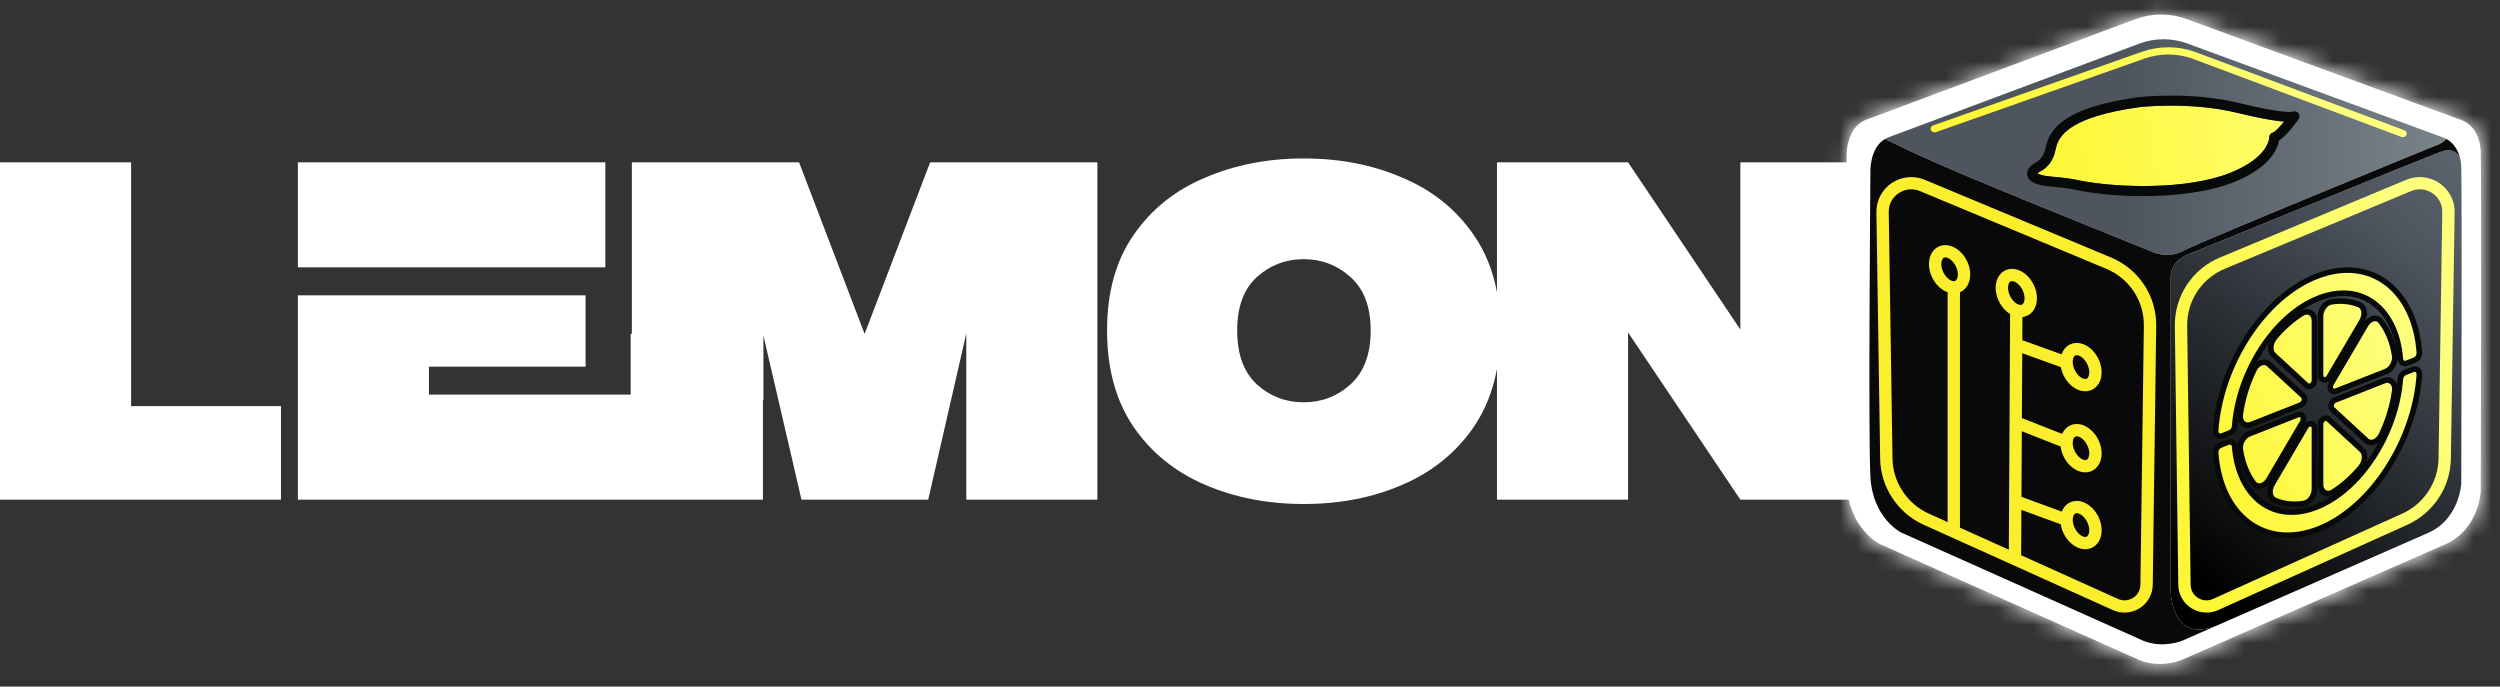 <svg width="142" height="39" viewBox="0 0 142 39" fill="none" xmlns="http://www.w3.org/2000/svg">
<rect x="0" y="0" width="142" height="39" fill="#333333" stroke="none"/>
<path fill-rule="evenodd" clip-rule="evenodd" d="M0 28.38H15.959V23.07H7.446V9.219H0V28.38ZM54.886 28.38H62.331V9.219H52.833L49.11 18.964L45.387 9.219H35.889V18.958H35.822L35.822 22.413H24.364V20.825H33.261V16.774H16.919V28.38H43.334V22.727H43.361V19.053L45.524 28.38H52.723L54.886 18.936V28.38ZM43.339 18.958L43.334 18.936V18.958H43.339ZM16.919 15.186H34.383V9.219H16.919V15.186ZM68.438 27.532C70.135 28.262 72.005 28.627 74.049 28.627C76.111 28.627 77.982 28.262 79.661 27.532C81.358 26.802 82.708 25.707 83.712 24.247C84.36 23.293 84.799 22.195 85.028 20.952V28.38H92.474V18.882L98.852 28.38H106.325V9.219H98.852V18.718L92.474 9.219H85.028V16.599C84.799 15.365 84.36 14.283 83.712 13.352C82.708 11.893 81.358 10.807 79.661 10.095C77.982 9.365 76.111 9 74.049 9C72.005 9 70.135 9.365 68.438 10.095C66.741 10.807 65.39 11.893 64.386 13.352C63.383 14.794 62.881 16.601 62.881 18.772C62.881 20.944 63.383 22.769 64.386 24.247C65.39 25.707 66.741 26.802 68.438 27.532ZM76.704 21.838C75.956 22.513 75.071 22.851 74.049 22.851C73.027 22.851 72.142 22.513 71.394 21.838C70.646 21.145 70.272 20.123 70.272 18.772C70.272 17.422 70.646 16.409 71.394 15.734C72.142 15.059 73.027 14.721 74.049 14.721C75.071 14.721 75.956 15.059 76.704 15.734C77.471 16.409 77.854 17.422 77.854 18.772C77.854 20.123 77.471 21.145 76.704 21.838Z" fill="white"/>
<mask id="path-2-inside-1_150_383" fill="white">
<path fill-rule="evenodd" clip-rule="evenodd" d="M139.75 6.798C139.75 6.798 139.855 6.824 140.001 6.904C140.001 6.904 140.001 6.904 140.001 6.904C140.256 7.046 140.637 7.356 140.813 7.994C140.813 7.994 140.814 7.994 140.814 7.994C140.866 8.184 140.9 8.403 140.907 8.655C140.953 10.241 140.907 27.9 140.907 27.9C140.907 27.9 140.816 30.028 138.947 30.893L126.102 36.526C126.101 36.526 126.1 36.526 126.099 36.527C126.097 36.528 126.095 36.529 126.094 36.529C126.092 36.53 126.09 36.531 126.089 36.531C126.088 36.532 126.086 36.532 126.085 36.533C126.083 36.534 126.08 36.535 126.078 36.536L123.855 37.511C123.855 37.511 122.726 37.964 121.557 37.511L106.756 30.893C106.756 30.893 105.024 30.036 104.887 27.5C104.75 24.963 104.887 8.972 104.887 8.972C104.887 8.972 104.806 7.472 105.781 6.904C105.781 6.904 107.531 7.81 110.906 9.229C114.279 10.648 121.94 13.729 121.94 13.729C121.94 13.729 122.376 13.965 122.96 13.97C122.376 13.965 121.94 13.729 121.94 13.729C121.94 13.729 114.28 10.648 110.906 9.229C107.531 7.81 105.781 6.904 105.781 6.904C105.85 6.864 105.925 6.828 106.006 6.798L121.281 1.092C122.223 0.74 123.261 0.737 124.205 1.085L139.75 6.798ZM124.279 36.677C123.209 36.179 123.193 34.476 123.193 34.476V15.315C123.217 14.318 124.199 13.97 124.199 13.97C124.199 13.97 138.81 7.976 139.75 7.659C139.788 7.646 139.824 7.635 139.86 7.626C139.824 7.635 139.788 7.646 139.75 7.659C138.81 7.976 124.199 13.97 124.199 13.97C124.199 13.97 123.216 14.318 123.193 15.315V34.476C123.193 34.476 123.209 36.179 124.279 36.677Z"/>
</mask>
<path fill-rule="evenodd" clip-rule="evenodd" d="M139.75 6.798C139.75 6.798 139.855 6.824 140.001 6.904C140.001 6.904 140.001 6.904 140.001 6.904C140.256 7.046 140.637 7.356 140.813 7.994C140.813 7.994 140.814 7.994 140.814 7.994C140.866 8.184 140.9 8.403 140.907 8.655C140.953 10.241 140.907 27.9 140.907 27.9C140.907 27.9 140.816 30.028 138.947 30.893L126.102 36.526C126.101 36.526 126.1 36.526 126.099 36.527C126.097 36.528 126.095 36.529 126.094 36.529C126.092 36.53 126.09 36.531 126.089 36.531C126.088 36.532 126.086 36.532 126.085 36.533C126.083 36.534 126.08 36.535 126.078 36.536L123.855 37.511C123.855 37.511 122.726 37.964 121.557 37.511L106.756 30.893C106.756 30.893 105.024 30.036 104.887 27.5C104.75 24.963 104.887 8.972 104.887 8.972C104.887 8.972 104.806 7.472 105.781 6.904C105.781 6.904 107.531 7.81 110.906 9.229C114.279 10.648 121.94 13.729 121.94 13.729C121.94 13.729 122.376 13.965 122.96 13.97C122.376 13.965 121.94 13.729 121.94 13.729C121.94 13.729 114.28 10.648 110.906 9.229C107.531 7.81 105.781 6.904 105.781 6.904C105.85 6.864 105.925 6.828 106.006 6.798L121.281 1.092C122.223 0.74 123.261 0.737 124.205 1.085L139.75 6.798ZM124.279 36.677C123.209 36.179 123.193 34.476 123.193 34.476V15.315C123.217 14.318 124.199 13.97 124.199 13.97C124.199 13.97 138.81 7.976 139.75 7.659C139.788 7.646 139.824 7.635 139.86 7.626C139.824 7.635 139.788 7.646 139.75 7.659C138.81 7.976 124.199 13.97 124.199 13.97C124.199 13.97 123.216 14.318 123.193 15.315V34.476C123.193 34.476 123.209 36.179 124.279 36.677Z" fill="white"/>
<path d="M140.001 6.904L141.291 7.936L142.516 6.406L140.8 5.458L140.001 6.904ZM139.75 6.798L139.18 8.348L139.266 8.38L139.354 8.402L139.75 6.798ZM140.001 6.904L138.711 5.872L137.488 7.401L139.2 8.35L140.001 6.904ZM140.813 7.994L139.221 8.435L139.284 8.66L139.406 8.86L140.813 7.994ZM140.814 7.994L142.405 7.552L142.343 7.327L142.221 7.128L140.814 7.994ZM140.907 8.655L142.559 8.608L142.559 8.606L140.907 8.655ZM140.907 27.9L142.558 27.971L142.559 27.938L142.559 27.904L140.907 27.9ZM138.947 30.893L139.611 32.406L139.626 32.4L139.641 32.393L138.947 30.893ZM126.102 36.526L125.439 35.012L125.402 35.028L125.367 35.046L126.102 36.526ZM126.099 36.527L126.773 38.036L126.776 38.034L126.099 36.527ZM126.094 36.529L125.469 35L125.468 35L126.094 36.529ZM126.089 36.531L126.743 38.048L126.746 38.047L126.089 36.531ZM126.085 36.533L126.742 38.049L126.782 38.032L126.82 38.013L126.085 36.533ZM126.078 36.536L125.422 35.02L125.415 35.023L126.078 36.536ZM123.855 37.511L124.47 39.044L124.494 39.034L124.518 39.024L123.855 37.511ZM121.557 37.511L120.883 39.019L120.921 39.036L120.96 39.051L121.557 37.511ZM106.756 30.893L106.024 32.374L106.052 32.388L106.082 32.401L106.756 30.893ZM104.887 8.972L106.539 8.986L106.54 8.934L106.537 8.883L104.887 8.972ZM105.781 6.904L106.54 5.437L105.734 5.02L104.949 5.477L105.781 6.904ZM110.906 9.229L111.546 7.706L111.546 7.706L110.906 9.229ZM121.94 13.729L122.727 12.276L122.644 12.231L122.556 12.196L121.94 13.729ZM122.96 13.97L122.945 15.622L122.975 12.318L122.96 13.97ZM121.94 13.729L122.727 12.276L122.644 12.231L122.556 12.196L121.94 13.729ZM110.906 9.229L111.546 7.706L111.546 7.706L110.906 9.229ZM105.781 6.904L104.941 5.482L102.37 6.999L105.022 8.372L105.781 6.904ZM106.006 6.798L106.58 8.347L106.584 8.345L106.006 6.798ZM121.281 1.092L121.859 2.64L121.859 2.64L121.281 1.092ZM124.205 1.085L123.634 2.635L123.635 2.635L124.205 1.085ZM123.193 34.476H121.541V34.484L121.541 34.492L123.193 34.476ZM124.279 36.677L123.582 38.175L124.977 35.179L124.279 36.677ZM123.193 15.315L121.542 15.276L121.541 15.295V15.315H123.193ZM124.199 13.97L124.749 15.528L124.788 15.514L124.826 15.499L124.199 13.97ZM139.75 7.659L139.222 6.093L139.221 6.093L139.75 7.659ZM139.86 7.626L140.263 9.228L139.456 6.024L139.86 7.626ZM139.75 7.659L139.222 6.093L139.221 6.093L139.75 7.659ZM124.199 13.97L124.749 15.528L124.788 15.514L124.826 15.499L124.199 13.97ZM123.193 15.315L121.541 15.276L121.541 15.295V15.315H123.193ZM123.193 34.476H121.541V34.484L121.541 34.492L123.193 34.476ZM140.8 5.458C140.647 5.373 140.508 5.314 140.397 5.273C140.342 5.252 140.292 5.235 140.25 5.223C140.229 5.216 140.21 5.211 140.192 5.206C140.183 5.203 140.175 5.201 140.168 5.199C140.164 5.198 140.16 5.197 140.156 5.196C140.154 5.196 140.153 5.195 140.151 5.195C140.15 5.195 140.149 5.194 140.148 5.194C140.148 5.194 140.148 5.194 140.147 5.194C140.147 5.194 140.147 5.194 140.146 5.194C140.146 5.194 140.146 5.194 139.75 6.798C139.354 8.402 139.354 8.402 139.354 8.402C139.353 8.402 139.353 8.402 139.353 8.401C139.353 8.401 139.352 8.401 139.352 8.401C139.351 8.401 139.35 8.401 139.349 8.401C139.348 8.4 139.346 8.4 139.344 8.399C139.341 8.398 139.338 8.398 139.335 8.397C139.329 8.395 139.323 8.394 139.317 8.392C139.306 8.389 139.296 8.386 139.287 8.384C139.269 8.378 139.255 8.373 139.244 8.369C139.222 8.361 139.209 8.354 139.202 8.351L140.8 5.458ZM141.291 7.937C141.268 7.965 141.248 7.989 141.231 8.008C141.214 8.027 141.199 8.042 141.188 8.054C141.177 8.065 141.168 8.074 141.163 8.079C141.16 8.082 141.158 8.084 141.156 8.085C141.155 8.087 141.154 8.088 141.154 8.087C141.154 8.087 141.154 8.087 141.154 8.087C141.154 8.087 141.154 8.087 141.154 8.087C141.154 8.087 141.154 8.087 141.154 8.087C141.154 8.087 141.154 8.087 141.155 8.087C141.155 8.087 141.155 8.087 141.155 8.087C141.155 8.087 141.156 8.086 141.156 8.085C141.158 8.084 141.16 8.082 141.163 8.079C141.168 8.074 141.177 8.065 141.188 8.054C141.199 8.042 141.214 8.027 141.231 8.008C141.248 7.989 141.268 7.965 141.291 7.936L138.711 5.872C138.734 5.844 138.754 5.82 138.771 5.801C138.788 5.782 138.803 5.767 138.814 5.755C138.825 5.744 138.834 5.735 138.839 5.73C138.842 5.727 138.844 5.725 138.846 5.723C138.847 5.722 138.848 5.721 138.848 5.721C138.848 5.721 138.848 5.721 138.848 5.721C138.848 5.721 138.848 5.721 138.848 5.721C138.848 5.721 138.848 5.721 138.848 5.721C138.848 5.721 138.848 5.722 138.847 5.722C138.847 5.722 138.847 5.722 138.847 5.722C138.847 5.722 138.846 5.723 138.846 5.723C138.844 5.725 138.842 5.727 138.839 5.73C138.834 5.735 138.825 5.744 138.814 5.755C138.803 5.767 138.788 5.782 138.771 5.801C138.754 5.82 138.734 5.844 138.711 5.872L141.291 7.937ZM139.2 8.35C139.192 8.345 139.187 8.342 139.184 8.339C139.181 8.336 139.179 8.335 139.179 8.335C139.179 8.335 139.18 8.336 139.182 8.338C139.184 8.341 139.186 8.345 139.19 8.352C139.197 8.364 139.209 8.39 139.221 8.435L142.406 7.554C142.088 6.404 141.361 5.769 140.802 5.459L139.2 8.35ZM142.221 7.128C142.221 7.128 142.221 7.128 142.221 7.128C142.221 7.128 142.221 7.128 142.221 7.128C142.221 7.128 142.221 7.128 142.221 7.128C142.221 7.128 142.221 7.128 142.221 7.128C142.221 7.128 142.221 7.128 142.221 7.128C142.221 7.128 142.221 7.128 142.221 7.128C142.221 7.128 142.221 7.128 142.221 7.128C142.221 7.128 142.221 7.128 142.221 7.128C142.221 7.128 142.221 7.128 142.221 7.128C142.221 7.128 142.221 7.128 142.221 7.128C142.221 7.128 142.221 7.128 142.221 7.128C142.221 7.128 142.221 7.128 142.221 7.128C142.221 7.128 142.221 7.128 142.221 7.128C142.221 7.128 142.221 7.128 142.221 7.128C142.221 7.128 142.221 7.128 142.221 7.128C142.221 7.128 142.221 7.128 142.221 7.128C142.221 7.128 142.221 7.128 142.221 7.128C142.221 7.128 142.221 7.128 142.221 7.128C142.221 7.128 142.221 7.128 142.221 7.128C142.221 7.128 142.221 7.128 142.221 7.128C142.221 7.128 142.221 7.128 142.221 7.128C142.221 7.128 142.221 7.128 142.221 7.128C142.221 7.128 142.221 7.128 142.221 7.128C142.221 7.128 142.221 7.128 142.221 7.128C142.221 7.128 142.221 7.128 142.221 7.128C142.221 7.128 142.221 7.128 142.221 7.128C142.221 7.128 142.221 7.128 142.221 7.128C142.221 7.128 142.221 7.128 142.221 7.128C142.221 7.128 142.221 7.128 142.221 7.128C142.221 7.128 142.221 7.128 142.221 7.128C142.221 7.128 142.221 7.128 142.221 7.128C142.221 7.128 142.221 7.128 142.221 7.128C142.221 7.128 142.221 7.128 142.221 7.128C142.221 7.128 142.221 7.128 142.221 7.128C142.221 7.128 142.221 7.128 142.221 7.128C142.221 7.128 142.221 7.128 142.221 7.128C142.221 7.128 142.221 7.128 142.221 7.128C142.221 7.128 142.221 7.128 142.221 7.128C142.221 7.128 142.221 7.128 142.221 7.128C142.221 7.128 142.221 7.128 142.221 7.128C142.221 7.128 142.221 7.128 142.221 7.128C142.221 7.128 142.221 7.128 142.221 7.128C142.221 7.128 142.221 7.128 142.221 7.128C142.221 7.128 142.221 7.128 142.221 7.128C142.221 7.128 142.221 7.128 142.221 7.128C142.221 7.128 142.221 7.128 142.221 7.128C142.221 7.128 142.221 7.128 142.221 7.128C142.221 7.128 142.221 7.128 142.221 7.128C142.221 7.128 142.221 7.128 142.221 7.128C142.221 7.128 142.221 7.128 142.221 7.128C142.221 7.128 142.221 7.128 142.221 7.128C142.221 7.128 142.221 7.128 142.221 7.128C142.221 7.128 142.221 7.128 142.221 7.128C142.221 7.128 142.221 7.128 142.221 7.128C142.221 7.128 142.221 7.128 142.221 7.128C142.221 7.128 142.221 7.128 142.221 7.128C142.221 7.128 142.221 7.128 142.221 7.128C142.221 7.128 142.221 7.128 142.221 7.128C142.221 7.128 142.221 7.128 142.221 7.128C142.221 7.128 142.221 7.128 142.221 7.128C142.221 7.128 142.221 7.128 142.221 7.128C142.221 7.128 142.221 7.128 142.221 7.128C142.221 7.128 142.221 7.128 142.221 7.128C142.221 7.128 142.221 7.128 142.221 7.128C142.221 7.128 142.221 7.128 142.221 7.128C142.221 7.128 142.221 7.128 142.221 7.128C142.221 7.128 142.221 7.128 142.221 7.128C142.221 7.128 142.221 7.128 142.221 7.128C142.221 7.128 142.221 7.128 142.221 7.128C142.221 7.128 142.221 7.128 142.221 7.128C142.221 7.128 142.221 7.128 142.221 7.128C142.221 7.128 142.221 7.128 142.221 7.128C142.221 7.128 142.221 7.128 142.221 7.128C142.221 7.128 142.221 7.128 142.221 7.128C142.221 7.128 142.221 7.128 142.221 7.128C142.221 7.128 142.221 7.128 142.221 7.128C142.221 7.128 142.221 7.128 142.221 7.128C142.221 7.128 142.221 7.128 142.221 7.128C142.221 7.128 142.221 7.128 142.221 7.128C142.221 7.128 142.221 7.128 142.221 7.128C142.221 7.128 142.221 7.128 142.221 7.128C142.221 7.128 142.221 7.128 142.221 7.128C142.221 7.128 142.221 7.128 142.221 7.128C142.221 7.128 142.221 7.128 142.221 7.128C142.221 7.128 142.221 7.128 142.221 7.128C142.221 7.128 142.221 7.128 142.221 7.128C142.221 7.128 142.221 7.128 142.221 7.128C142.221 7.128 142.221 7.128 142.221 7.128C142.221 7.128 142.221 7.128 142.221 7.128C142.221 7.128 142.221 7.128 142.221 7.128C142.221 7.128 142.221 7.128 142.221 7.128C142.221 7.128 142.221 7.128 142.221 7.128C142.221 7.128 142.221 7.128 142.221 7.128C142.221 7.128 142.221 7.128 142.221 7.128C142.221 7.128 142.221 7.128 142.221 7.128C142.221 7.128 142.221 7.128 142.221 7.128C142.221 7.128 142.221 7.128 142.221 7.128C142.221 7.128 142.221 7.128 142.221 7.128C142.221 7.128 142.221 7.128 142.221 7.128C142.221 7.128 142.221 7.128 142.221 7.128C142.221 7.128 142.221 7.128 142.221 7.128C142.221 7.128 142.221 7.128 142.221 7.128C142.221 7.128 142.221 7.128 142.221 7.128C142.221 7.128 142.221 7.128 142.221 7.128C142.221 7.128 142.221 7.128 142.221 7.128C142.221 7.128 142.221 7.128 142.221 7.128C142.221 7.128 142.221 7.128 142.221 7.128C142.221 7.128 142.221 7.128 142.221 7.128C142.221 7.128 142.221 7.128 142.221 7.128C142.221 7.128 142.221 7.128 142.221 7.128C142.221 7.128 142.221 7.128 142.221 7.128C142.221 7.128 142.221 7.128 142.221 7.128C142.221 7.128 142.221 7.128 142.221 7.128C142.221 7.128 142.221 7.128 142.221 7.128C142.221 7.128 142.221 7.128 142.221 7.128C142.221 7.128 142.221 7.128 142.221 7.128C142.221 7.128 142.221 7.128 142.221 7.128C142.221 7.128 142.221 7.128 142.221 7.128C142.221 7.128 142.221 7.128 142.221 7.128C142.221 7.128 142.221 7.128 142.221 7.128C142.221 7.128 142.221 7.128 142.221 7.128C142.221 7.128 142.221 7.128 142.221 7.128C142.221 7.128 142.221 7.128 142.221 7.128C142.221 7.128 142.221 7.128 142.221 7.128C142.221 7.128 142.221 7.128 142.221 7.128C142.221 7.128 142.221 7.128 142.221 7.128C142.221 7.128 142.221 7.128 142.221 7.128C142.221 7.128 142.221 7.128 142.221 7.128C142.221 7.128 142.221 7.128 142.221 7.128C142.221 7.128 142.221 7.128 142.221 7.128C142.221 7.128 142.221 7.128 142.221 7.128C142.221 7.128 142.221 7.128 142.221 7.128C142.221 7.128 142.221 7.128 142.221 7.128C142.221 7.128 142.221 7.128 142.221 7.128C142.221 7.128 142.221 7.128 142.221 7.128C142.221 7.128 142.221 7.128 142.221 7.128C142.221 7.128 142.221 7.128 142.221 7.128C142.221 7.128 142.221 7.128 142.221 7.128C142.221 7.128 142.221 7.128 142.221 7.128C142.221 7.128 142.221 7.128 142.221 7.128C142.221 7.128 142.221 7.128 142.221 7.128C142.221 7.128 142.221 7.128 142.221 7.128C142.221 7.128 142.221 7.128 142.221 7.128C142.221 7.128 142.221 7.128 142.221 7.128C142.221 7.128 142.221 7.128 142.221 7.128C142.221 7.128 142.221 7.128 142.221 7.128C142.221 7.128 142.221 7.128 142.221 7.128C142.221 7.128 142.221 7.128 142.221 7.128C142.221 7.128 142.221 7.128 142.221 7.128C142.221 7.128 142.221 7.128 142.221 7.128C142.221 7.128 142.221 7.128 142.221 7.128C142.221 7.128 142.221 7.128 142.221 7.128C142.221 7.128 142.221 7.128 142.221 7.128C142.221 7.128 142.221 7.128 142.221 7.128C142.221 7.128 142.221 7.128 142.221 7.128C142.221 7.128 142.221 7.128 142.221 7.128C142.221 7.128 142.221 7.128 142.221 7.128C142.221 7.128 142.221 7.128 142.221 7.128C142.221 7.128 142.221 7.128 142.221 7.128C142.221 7.128 142.221 7.128 142.221 7.128C142.221 7.128 142.221 7.128 142.221 7.128C142.221 7.128 142.221 7.128 142.221 7.128C142.221 7.128 142.221 7.128 142.221 7.128C142.221 7.128 142.221 7.128 142.221 7.128C142.221 7.128 142.221 7.128 142.221 7.128C142.221 7.128 142.221 7.128 142.221 7.128C142.221 7.128 142.221 7.128 142.221 7.128C142.221 7.128 142.221 7.128 142.221 7.128C142.221 7.128 142.221 7.128 142.221 7.128C142.221 7.128 142.221 7.128 142.221 7.128C142.221 7.128 142.221 7.128 142.221 7.128C142.221 7.128 142.221 7.128 142.221 7.128C142.221 7.128 142.221 7.128 142.221 7.128C142.221 7.128 142.221 7.128 142.221 7.128C142.221 7.128 142.221 7.128 142.221 7.128C142.221 7.128 142.221 7.128 142.221 7.128C142.221 7.128 142.221 7.128 142.221 7.128C142.221 7.128 142.221 7.128 142.221 7.128C142.221 7.128 142.221 7.128 142.221 7.128C142.221 7.128 142.221 7.128 142.221 7.128C142.221 7.128 142.221 7.128 142.221 7.128C142.221 7.128 142.221 7.128 142.221 7.128C142.221 7.128 142.221 7.128 142.221 7.128C142.221 7.128 142.221 7.128 142.221 7.128C142.221 7.128 142.221 7.128 142.221 7.128C142.221 7.128 142.221 7.128 142.221 7.128C142.221 7.128 142.221 7.128 142.221 7.128C142.221 7.128 142.221 7.128 142.221 7.128C142.221 7.128 142.221 7.128 142.221 7.128C142.221 7.128 142.221 7.128 142.221 7.128C142.221 7.128 142.221 7.128 142.221 7.128C142.221 7.128 142.221 7.128 142.221 7.128C142.221 7.128 142.221 7.128 142.221 7.128C142.221 7.128 142.221 7.128 142.221 7.128C142.221 7.128 142.221 7.128 142.221 7.128C142.221 7.128 142.221 7.128 142.221 7.128C142.221 7.128 142.221 7.128 142.221 7.128C142.221 7.128 142.221 7.128 142.221 7.128C142.221 7.128 142.221 7.128 142.221 7.128C142.221 7.128 142.221 7.128 142.221 7.128C142.221 7.128 142.221 7.128 142.221 7.128C142.221 7.128 142.221 7.128 142.221 7.128C142.221 7.128 142.221 7.128 142.221 7.128C142.221 7.128 142.221 7.128 142.221 7.128C142.221 7.128 142.221 7.128 142.221 7.128C142.221 7.128 142.221 7.128 142.221 7.128C142.221 7.128 142.221 7.128 142.221 7.128C142.221 7.128 142.221 7.128 142.221 7.128C142.221 7.128 142.221 7.128 142.221 7.128C142.221 7.128 142.221 7.128 142.221 7.128C142.221 7.128 142.221 7.128 142.221 7.128C142.221 7.128 142.221 7.128 142.221 7.128C142.221 7.128 142.221 7.128 142.221 7.128C142.221 7.128 142.221 7.128 142.221 7.128C142.221 7.128 142.221 7.128 142.221 7.128C142.221 7.128 142.221 7.128 142.221 7.128C142.221 7.128 142.221 7.128 142.221 7.128C142.221 7.128 142.221 7.128 142.221 7.128C142.221 7.128 142.221 7.128 142.221 7.128C142.221 7.128 142.221 7.128 142.221 7.128C142.221 7.128 142.221 7.128 142.221 7.128C142.221 7.128 142.221 7.128 142.221 7.128C142.221 7.128 142.221 7.128 142.221 7.128C142.221 7.128 142.221 7.128 142.221 7.128C142.221 7.128 142.221 7.128 142.221 7.128C142.221 7.128 142.221 7.128 142.221 7.128C142.221 7.128 142.221 7.128 142.221 7.128C142.221 7.128 142.221 7.128 142.221 7.128C142.221 7.128 142.221 7.128 142.221 7.128C142.221 7.128 142.221 7.128 142.221 7.128C142.221 7.128 142.221 7.128 142.221 7.128C142.221 7.128 142.221 7.128 142.221 7.128C142.221 7.128 142.221 7.128 142.221 7.128C142.221 7.128 142.221 7.128 142.221 7.128C142.221 7.128 142.221 7.128 142.221 7.128C142.221 7.128 142.221 7.128 142.221 7.128C142.221 7.128 142.221 7.128 142.221 7.128C142.221 7.128 142.221 7.128 142.221 7.128C142.221 7.128 142.221 7.128 142.221 7.128C142.221 7.128 142.221 7.128 142.221 7.128C142.221 7.128 142.221 7.128 142.221 7.128C142.221 7.128 142.221 7.128 142.221 7.128C142.221 7.128 142.221 7.128 142.221 7.128C142.221 7.128 142.221 7.128 142.221 7.128C142.221 7.128 142.221 7.128 142.221 7.128C142.221 7.128 142.221 7.128 142.221 7.128C142.221 7.128 142.221 7.128 142.221 7.128C142.221 7.128 142.221 7.128 142.221 7.128C142.221 7.128 142.221 7.128 142.221 7.128C142.221 7.128 142.221 7.128 142.221 7.128C142.221 7.128 142.221 7.128 142.221 7.128C142.221 7.128 142.221 7.128 142.221 7.128C142.221 7.128 142.221 7.128 142.221 7.128C142.221 7.128 142.221 7.128 142.221 7.128C142.221 7.128 142.221 7.128 142.221 7.128C142.221 7.128 142.221 7.128 142.221 7.128C142.221 7.128 142.221 7.128 142.221 7.128C142.221 7.128 142.221 7.128 142.221 7.128C142.221 7.128 142.221 7.128 142.221 7.128C142.221 7.128 142.221 7.128 142.221 7.128C142.221 7.128 142.221 7.128 142.221 7.128C142.221 7.128 142.221 7.128 142.221 7.128C142.221 7.128 142.221 7.128 142.221 7.128C142.221 7.128 142.221 7.128 142.221 7.128C142.221 7.128 142.221 7.128 142.221 7.128C142.221 7.128 142.221 7.128 142.221 7.128C142.221 7.128 142.221 7.128 142.221 7.128C142.221 7.128 142.221 7.128 142.221 7.128C142.221 7.128 142.221 7.128 142.221 7.128C142.221 7.128 142.221 7.128 142.221 7.128C142.221 7.128 142.221 7.128 142.221 7.128C142.221 7.128 142.221 7.128 142.221 7.128C142.221 7.128 142.221 7.128 142.221 7.128C142.221 7.128 142.221 7.128 142.221 7.128C142.221 7.128 142.221 7.128 142.221 7.128C142.221 7.128 142.221 7.128 142.221 7.128C142.221 7.128 142.221 7.128 142.221 7.128C142.221 7.128 142.221 7.128 142.221 7.128C142.221 7.128 142.221 7.128 142.221 7.128C142.221 7.128 142.221 7.128 142.221 7.128C142.221 7.128 142.221 7.128 142.221 7.128C142.221 7.128 142.221 7.128 142.221 7.128C142.221 7.128 142.221 7.128 142.221 7.128C142.221 7.128 142.221 7.128 142.221 7.128C142.221 7.128 142.221 7.128 142.221 7.128C142.221 7.128 142.221 7.128 142.221 7.128C142.221 7.128 142.221 7.128 142.221 7.128C142.221 7.128 142.221 7.128 142.221 7.128C142.221 7.128 142.221 7.128 142.221 7.128C142.221 7.128 142.221 7.128 142.221 7.128C142.221 7.128 142.221 7.128 142.221 7.128C142.221 7.128 142.221 7.128 142.221 7.128C142.221 7.128 142.221 7.128 142.221 7.128C142.221 7.128 142.221 7.128 142.221 7.128C142.221 7.128 142.221 7.128 142.221 7.128C142.221 7.128 142.221 7.128 142.221 7.128C142.221 7.128 142.221 7.128 142.221 7.128C142.221 7.128 142.221 7.128 142.221 7.128C142.221 7.128 142.221 7.128 142.221 7.128C142.221 7.128 142.221 7.128 142.221 7.128C142.221 7.128 142.221 7.128 142.221 7.128C142.221 7.128 142.221 7.128 142.221 7.128C142.221 7.128 142.221 7.128 142.221 7.128C142.221 7.128 142.221 7.128 142.221 7.128C142.221 7.128 142.221 7.128 142.221 7.128C142.221 7.128 142.221 7.128 142.221 7.128C142.221 7.128 142.221 7.128 142.221 7.128C142.221 7.128 142.221 7.128 142.221 7.128C142.221 7.128 142.221 7.128 142.221 7.128C142.221 7.128 142.221 7.128 142.221 7.128C142.221 7.128 142.221 7.128 142.221 7.128C142.221 7.128 142.221 7.128 142.221 7.128C142.221 7.128 142.221 7.128 142.221 7.128C142.221 7.128 142.221 7.128 142.221 7.128C142.221 7.128 142.221 7.128 142.221 7.128C142.221 7.128 142.221 7.128 142.221 7.128C142.221 7.128 142.221 7.128 142.221 7.128C142.221 7.128 142.221 7.128 142.221 7.128C142.221 7.128 142.221 7.128 142.221 7.128C142.221 7.128 142.221 7.128 142.221 7.128C142.221 7.128 142.221 7.128 142.221 7.128C142.221 7.128 142.221 7.128 142.221 7.128C142.221 7.128 142.221 7.128 142.221 7.128C142.221 7.128 142.221 7.128 142.221 7.128C142.221 7.128 142.221 7.128 142.221 7.128C142.221 7.128 142.221 7.128 142.221 7.128C142.221 7.128 142.221 7.128 142.221 7.128C142.221 7.128 142.221 7.128 142.221 7.128C142.221 7.128 142.221 7.128 142.221 7.128C142.221 7.128 142.221 7.128 142.221 7.128C142.221 7.128 142.221 7.128 142.221 7.128C142.221 7.128 142.221 7.128 142.221 7.128C142.221 7.128 142.221 7.128 142.221 7.128C142.221 7.128 142.221 7.128 142.221 7.128C142.221 7.128 142.221 7.128 142.221 7.128C142.221 7.128 142.221 7.128 142.221 7.128C142.221 7.128 142.221 7.128 142.221 7.128C142.221 7.128 142.221 7.128 142.221 7.128C142.221 7.128 142.221 7.128 142.221 7.128C142.221 7.128 142.221 7.128 142.221 7.128C142.221 7.128 142.221 7.128 142.221 7.128C142.221 7.128 142.221 7.128 142.221 7.128C142.221 7.128 142.221 7.128 142.221 7.128C142.221 7.128 142.221 7.128 142.221 7.128C142.221 7.128 142.221 7.128 142.221 7.128C142.221 7.128 142.221 7.128 142.221 7.128C142.221 7.128 142.221 7.128 142.221 7.128C142.221 7.128 142.221 7.128 142.221 7.128C142.221 7.128 142.221 7.128 142.221 7.128C142.221 7.128 142.221 7.128 142.221 7.128C142.221 7.128 142.221 7.128 142.221 7.128C142.221 7.128 142.221 7.128 142.221 7.128C142.221 7.128 142.221 7.128 142.221 7.128C142.221 7.128 142.221 7.128 142.221 7.128C142.221 7.128 142.221 7.128 142.221 7.128C142.221 7.128 142.221 7.128 142.221 7.128C142.221 7.128 142.221 7.128 142.221 7.128C142.221 7.128 142.221 7.128 142.221 7.128C142.221 7.128 142.221 7.128 142.221 7.128C142.221 7.128 142.221 7.128 142.221 7.128C142.221 7.128 142.221 7.128 142.221 7.128C142.221 7.128 142.221 7.128 142.221 7.128C142.221 7.128 142.221 7.128 142.221 7.128C142.221 7.128 142.221 7.128 142.221 7.128C142.221 7.128 142.221 7.128 142.221 7.128C142.221 7.128 142.221 7.128 142.221 7.128C142.221 7.128 142.221 7.128 142.221 7.128C142.221 7.128 142.221 7.128 142.221 7.128C142.221 7.128 142.221 7.128 142.221 7.128C142.221 7.128 142.221 7.128 142.221 7.128C142.221 7.128 142.221 7.128 142.221 7.128C142.221 7.128 142.221 7.128 142.221 7.128C142.221 7.128 142.221 7.128 142.221 7.128C142.221 7.128 142.221 7.128 142.221 7.128C142.221 7.128 142.221 7.128 142.221 7.128C142.221 7.128 142.221 7.128 142.221 7.128C142.221 7.128 142.221 7.128 142.221 7.128C142.221 7.128 142.221 7.128 142.221 7.128C142.221 7.128 142.221 7.128 142.221 7.128C142.221 7.128 142.221 7.128 142.221 7.128C142.221 7.128 142.221 7.128 142.221 7.128C142.221 7.128 142.221 7.128 142.221 7.128C142.221 7.128 142.221 7.128 142.221 7.128C142.221 7.128 142.221 7.128 142.221 7.128C142.221 7.128 142.221 7.128 142.221 7.128C142.221 7.128 142.221 7.128 142.221 7.128C142.221 7.128 142.221 7.128 142.221 7.128C142.221 7.128 142.221 7.128 142.221 7.128C142.221 7.128 142.221 7.128 142.221 7.128C142.221 7.128 142.221 7.128 142.221 7.128C142.221 7.128 142.221 7.128 142.221 7.128C142.221 7.128 142.221 7.128 142.221 7.128C142.221 7.128 142.221 7.128 142.221 7.128C142.221 7.128 142.221 7.128 142.221 7.128C142.221 7.128 142.221 7.128 142.221 7.128C142.221 7.128 142.221 7.128 142.221 7.128C142.221 7.128 142.221 7.128 142.221 7.128C142.221 7.128 142.221 7.128 142.221 7.128C142.221 7.128 142.221 7.128 142.221 7.128C142.221 7.128 142.221 7.128 142.221 7.128C142.221 7.128 142.221 7.128 142.221 7.128C142.221 7.128 142.221 7.128 142.221 7.128C142.221 7.128 142.221 7.128 142.221 7.128C142.221 7.128 142.221 7.128 142.221 7.128C142.221 7.128 142.221 7.128 142.221 7.128C142.221 7.128 142.221 7.128 142.221 7.128C142.221 7.128 142.221 7.128 142.221 7.128C142.221 7.128 142.221 7.128 142.221 7.128C142.221 7.128 142.221 7.128 142.221 7.128C142.221 7.128 142.221 7.128 142.221 7.128C142.221 7.128 142.221 7.128 142.221 7.128C142.221 7.128 142.221 7.128 142.221 7.128C142.221 7.128 142.221 7.128 142.221 7.128C142.221 7.128 142.221 7.128 142.221 7.128C142.221 7.128 142.221 7.128 142.221 7.128C142.221 7.128 142.221 7.128 142.221 7.128C142.221 7.128 142.221 7.128 142.221 7.128C142.221 7.128 142.221 7.128 142.221 7.128C142.221 7.128 142.221 7.128 142.221 7.128C142.221 7.128 142.221 7.128 142.221 7.128C142.221 7.128 142.221 7.128 142.221 7.128C142.221 7.128 142.221 7.128 142.221 7.128C142.221 7.128 142.221 7.128 142.221 7.128C142.221 7.128 142.221 7.128 142.221 7.128C142.221 7.128 142.221 7.128 142.221 7.128C142.221 7.128 142.221 7.128 142.221 7.128C142.221 7.128 142.221 7.128 142.221 7.128C142.221 7.128 142.221 7.128 142.221 7.128C142.221 7.128 142.221 7.128 142.221 7.128C142.221 7.128 142.221 7.128 142.221 7.128C142.221 7.128 142.221 7.128 142.221 7.128C142.221 7.128 142.221 7.128 142.221 7.128C142.221 7.128 142.221 7.128 142.221 7.128C142.221 7.128 142.221 7.128 142.221 7.128C142.221 7.128 142.221 7.128 142.221 7.128C142.221 7.128 142.221 7.128 142.221 7.128C142.221 7.128 142.221 7.128 142.221 7.128C142.221 7.128 142.221 7.128 142.221 7.128C142.221 7.128 142.221 7.128 142.221 7.128C142.221 7.128 142.221 7.128 142.221 7.128C142.221 7.128 142.221 7.128 142.221 7.128C142.221 7.128 142.221 7.128 142.221 7.128C142.221 7.128 142.221 7.128 142.221 7.128C142.221 7.128 142.221 7.128 142.221 7.128C142.221 7.128 142.221 7.128 142.221 7.128C142.221 7.128 142.221 7.128 142.221 7.128C142.221 7.128 142.221 7.128 142.221 7.128C142.221 7.128 142.221 7.128 142.221 7.128C142.221 7.128 142.221 7.128 142.221 7.128C142.221 7.128 142.221 7.128 142.221 7.128C142.221 7.128 142.221 7.128 142.221 7.128C142.221 7.128 142.221 7.128 142.221 7.128C142.221 7.128 142.221 7.128 142.221 7.128C142.221 7.128 142.221 7.128 142.221 7.128C142.221 7.128 142.221 7.128 142.221 7.128C142.221 7.128 142.221 7.128 142.221 7.128C142.221 7.128 142.221 7.128 142.221 7.128C142.221 7.128 142.221 7.128 142.221 7.128C142.221 7.128 142.221 7.128 142.221 7.128C142.221 7.128 142.221 7.128 142.221 7.128C142.221 7.128 142.221 7.128 142.221 7.128C142.221 7.128 142.221 7.128 142.221 7.128C142.221 7.128 142.221 7.128 142.221 7.128C142.221 7.128 142.221 7.128 142.221 7.128C142.221 7.128 142.221 7.128 142.221 7.128C142.221 7.128 142.221 7.128 142.221 7.128C142.221 7.128 142.221 7.128 142.221 7.128C142.221 7.128 142.221 7.128 142.221 7.128C142.221 7.128 142.221 7.128 142.221 7.128C142.221 7.128 142.221 7.128 142.221 7.128C142.221 7.128 142.221 7.128 142.221 7.128C142.221 7.128 142.221 7.128 142.221 7.128C142.221 7.128 142.221 7.128 142.221 7.128C142.221 7.128 142.221 7.128 142.221 7.128C142.221 7.128 142.221 7.128 142.221 7.128C142.221 7.128 142.221 7.128 142.221 7.128C142.221 7.128 142.221 7.128 142.221 7.128C142.221 7.128 142.221 7.128 142.221 7.128C142.221 7.128 142.221 7.128 142.221 7.128C142.221 7.128 142.221 7.128 142.221 7.128C142.221 7.128 142.221 7.128 142.221 7.128C142.221 7.128 142.221 7.128 142.221 7.128C142.221 7.128 142.221 7.128 142.221 7.128C142.221 7.128 142.221 7.128 142.221 7.128C142.221 7.128 142.221 7.128 142.221 7.128C142.221 7.128 142.221 7.128 142.221 7.128C142.221 7.128 142.221 7.128 142.221 7.128C142.221 7.128 142.221 7.128 142.221 7.128C142.221 7.128 142.221 7.128 142.221 7.128C142.221 7.128 142.221 7.128 142.221 7.128C142.221 7.128 142.221 7.128 142.221 7.128C142.221 7.128 142.221 7.128 142.221 7.128C142.221 7.128 142.221 7.128 142.221 7.128C142.221 7.128 142.221 7.128 142.221 7.128C142.221 7.128 142.221 7.128 142.221 7.128C142.221 7.128 142.221 7.128 142.221 7.128C142.221 7.128 142.221 7.128 142.221 7.128C142.221 7.128 142.221 7.128 142.221 7.128C142.221 7.128 142.221 7.128 142.221 7.128C142.221 7.128 142.221 7.128 142.221 7.128C142.221 7.128 142.221 7.128 142.221 7.128C142.221 7.128 142.221 7.128 142.221 7.128C142.221 7.128 142.221 7.128 142.221 7.128C142.221 7.128 142.221 7.128 142.221 7.128C142.221 7.128 142.221 7.128 142.221 7.128C142.221 7.128 142.221 7.128 142.221 7.128C142.221 7.128 142.221 7.128 142.221 7.128C142.221 7.128 142.221 7.128 142.221 7.128C142.221 7.128 142.221 7.128 142.221 7.128C142.221 7.128 142.221 7.128 142.221 7.128C142.221 7.128 142.221 7.128 142.221 7.128C142.221 7.128 142.221 7.128 142.221 7.128L139.406 8.86C139.406 8.86 139.406 8.86 139.406 8.86C139.406 8.86 139.406 8.86 139.406 8.86C139.406 8.86 139.406 8.86 139.406 8.86C139.406 8.86 139.406 8.86 139.406 8.86C139.406 8.86 139.406 8.86 139.406 8.86C139.406 8.86 139.406 8.86 139.406 8.86C139.406 8.86 139.406 8.86 139.406 8.86C139.406 8.86 139.406 8.86 139.406 8.86C139.406 8.86 139.406 8.86 139.406 8.86C139.406 8.86 139.406 8.86 139.406 8.86C139.406 8.86 139.406 8.86 139.406 8.86C139.406 8.86 139.406 8.86 139.406 8.86C139.406 8.86 139.406 8.86 139.406 8.86C139.406 8.86 139.406 8.86 139.406 8.86C139.406 8.86 139.406 8.86 139.406 8.86C139.406 8.86 139.406 8.86 139.406 8.86C139.406 8.86 139.406 8.86 139.406 8.86C139.406 8.86 139.406 8.86 139.406 8.86C139.406 8.86 139.406 8.86 139.406 8.86C139.406 8.86 139.406 8.86 139.406 8.86C139.406 8.86 139.406 8.86 139.406 8.86C139.406 8.86 139.406 8.86 139.406 8.86C139.406 8.86 139.406 8.86 139.406 8.86C139.406 8.86 139.406 8.86 139.406 8.86C139.406 8.86 139.406 8.86 139.406 8.86C139.406 8.86 139.406 8.86 139.406 8.86C139.406 8.86 139.406 8.86 139.406 8.86C139.406 8.86 139.406 8.86 139.406 8.86C139.406 8.86 139.406 8.86 139.406 8.86C139.406 8.86 139.406 8.86 139.406 8.86C139.406 8.86 139.406 8.86 139.406 8.86C139.406 8.86 139.406 8.86 139.406 8.86C139.406 8.86 139.406 8.86 139.406 8.86C139.406 8.86 139.406 8.86 139.406 8.86C139.406 8.86 139.406 8.86 139.406 8.86C139.406 8.86 139.406 8.86 139.406 8.86C139.406 8.86 139.406 8.86 139.406 8.86C139.406 8.86 139.406 8.86 139.406 8.86C139.406 8.86 139.406 8.86 139.406 8.86C139.406 8.86 139.406 8.86 139.406 8.86C139.406 8.86 139.406 8.86 139.406 8.86C139.406 8.86 139.406 8.86 139.406 8.86C139.406 8.86 139.406 8.86 139.406 8.86C139.406 8.86 139.406 8.86 139.406 8.86C139.406 8.86 139.406 8.86 139.406 8.86C139.406 8.86 139.406 8.86 139.406 8.86C139.406 8.86 139.406 8.86 139.406 8.86C139.406 8.86 139.406 8.86 139.406 8.86C139.406 8.86 139.406 8.86 139.406 8.86C139.406 8.86 139.406 8.86 139.406 8.86C139.406 8.86 139.406 8.86 139.406 8.86C139.406 8.86 139.406 8.86 139.406 8.86C139.406 8.86 139.406 8.86 139.406 8.86C139.406 8.86 139.406 8.86 139.406 8.86C139.406 8.86 139.406 8.86 139.406 8.86C139.406 8.86 139.406 8.86 139.406 8.86C139.406 8.86 139.406 8.86 139.406 8.86C139.406 8.86 139.406 8.86 139.406 8.86C139.406 8.86 139.406 8.86 139.406 8.86C139.406 8.86 139.406 8.86 139.406 8.86C139.406 8.86 139.406 8.86 139.406 8.86C139.406 8.86 139.406 8.86 139.406 8.86C139.406 8.86 139.406 8.86 139.406 8.86C139.406 8.86 139.406 8.86 139.406 8.86C139.406 8.86 139.406 8.86 139.406 8.86C139.406 8.86 139.406 8.86 139.406 8.86C139.406 8.86 139.406 8.86 139.406 8.86C139.406 8.86 139.406 8.86 139.406 8.86C139.406 8.86 139.406 8.86 139.406 8.86C139.406 8.86 139.406 8.86 139.406 8.86C139.406 8.86 139.406 8.86 139.406 8.86C139.406 8.86 139.406 8.86 139.406 8.86C139.406 8.86 139.406 8.86 139.406 8.86C139.406 8.86 139.406 8.86 139.406 8.86C139.406 8.86 139.406 8.86 139.406 8.86C139.406 8.86 139.406 8.86 139.406 8.86C139.406 8.86 139.406 8.86 139.406 8.86C139.406 8.86 139.406 8.86 139.406 8.86C139.406 8.86 139.406 8.86 139.406 8.86C139.406 8.86 139.406 8.86 139.406 8.86C139.406 8.86 139.406 8.86 139.406 8.86C139.406 8.86 139.406 8.86 139.406 8.86C139.406 8.86 139.406 8.86 139.406 8.86C139.406 8.86 139.406 8.86 139.406 8.86C139.406 8.86 139.406 8.86 139.406 8.86C139.406 8.86 139.406 8.86 139.406 8.86C139.406 8.86 139.406 8.86 139.406 8.86C139.406 8.86 139.406 8.86 139.406 8.86C139.406 8.86 139.406 8.86 139.406 8.86C139.406 8.86 139.406 8.86 139.406 8.86C139.406 8.86 139.406 8.86 139.406 8.86C139.406 8.86 139.406 8.86 139.406 8.86C139.406 8.86 139.406 8.86 139.406 8.86C139.406 8.86 139.406 8.86 139.406 8.86C139.406 8.86 139.406 8.86 139.406 8.86C139.406 8.86 139.406 8.86 139.406 8.86C139.406 8.86 139.406 8.86 139.406 8.86C139.406 8.86 139.406 8.86 139.406 8.86C139.406 8.86 139.406 8.86 139.406 8.86C139.406 8.86 139.406 8.86 139.406 8.86C139.406 8.86 139.406 8.86 139.406 8.86C139.406 8.86 139.406 8.86 139.406 8.86C139.406 8.86 139.406 8.86 139.406 8.86C139.406 8.86 139.406 8.86 139.406 8.86C139.406 8.86 139.406 8.86 139.406 8.86C139.406 8.86 139.406 8.86 139.406 8.86C139.406 8.86 139.406 8.86 139.406 8.86C139.406 8.86 139.406 8.86 139.406 8.86C139.406 8.86 139.406 8.86 139.406 8.86C139.406 8.86 139.406 8.86 139.406 8.86C139.406 8.86 139.406 8.86 139.406 8.86C139.406 8.86 139.406 8.86 139.406 8.86C139.406 8.86 139.406 8.86 139.406 8.86C139.406 8.86 139.406 8.86 139.406 8.86C139.406 8.86 139.406 8.86 139.406 8.86C139.406 8.86 139.406 8.86 139.406 8.86C139.406 8.86 139.406 8.86 139.406 8.86C139.406 8.86 139.406 8.86 139.406 8.86C139.406 8.86 139.406 8.86 139.406 8.86C139.406 8.86 139.406 8.86 139.406 8.86C139.406 8.86 139.406 8.86 139.406 8.86C139.406 8.86 139.406 8.86 139.406 8.86C139.406 8.86 139.406 8.86 139.406 8.86C139.406 8.86 139.406 8.86 139.406 8.86C139.406 8.86 139.406 8.86 139.406 8.86C139.406 8.86 139.406 8.86 139.406 8.86C139.406 8.86 139.406 8.86 139.406 8.86C139.406 8.86 139.406 8.86 139.406 8.86C139.406 8.86 139.406 8.86 139.406 8.86C139.406 8.86 139.406 8.86 139.406 8.86C139.406 8.86 139.406 8.86 139.406 8.86C139.406 8.86 139.406 8.86 139.406 8.86C139.406 8.86 139.406 8.86 139.406 8.86C139.406 8.86 139.406 8.86 139.406 8.86C139.406 8.86 139.406 8.86 139.406 8.86C139.406 8.86 139.406 8.86 139.406 8.86C139.406 8.86 139.406 8.86 139.406 8.86C139.406 8.86 139.406 8.86 139.406 8.86C139.406 8.86 139.406 8.86 139.406 8.86C139.406 8.86 139.406 8.86 139.406 8.86C139.406 8.86 139.406 8.86 139.406 8.86C139.406 8.86 139.406 8.86 139.406 8.86C139.406 8.86 139.406 8.86 139.406 8.86C139.406 8.86 139.406 8.86 139.406 8.86C139.406 8.86 139.406 8.86 139.406 8.86C139.406 8.86 139.406 8.86 139.406 8.86C139.406 8.86 139.406 8.86 139.406 8.86C139.406 8.86 139.406 8.86 139.406 8.86C139.406 8.86 139.406 8.86 139.406 8.86C139.406 8.86 139.406 8.86 139.406 8.86C139.406 8.86 139.406 8.86 139.406 8.86C139.406 8.86 139.406 8.86 139.406 8.86C139.406 8.86 139.406 8.86 139.406 8.86C139.406 8.86 139.406 8.86 139.406 8.86C139.406 8.86 139.406 8.86 139.406 8.86C139.406 8.86 139.406 8.86 139.406 8.86C139.406 8.86 139.406 8.86 139.406 8.86C139.406 8.86 139.406 8.86 139.406 8.86C139.406 8.86 139.406 8.86 139.406 8.86C139.406 8.86 139.406 8.86 139.406 8.86C139.406 8.86 139.406 8.86 139.406 8.86C139.406 8.86 139.406 8.86 139.406 8.86C139.406 8.86 139.406 8.86 139.406 8.86C139.406 8.86 139.406 8.86 139.406 8.86C139.406 8.86 139.406 8.86 139.406 8.86C139.406 8.86 139.406 8.86 139.406 8.86C139.406 8.86 139.406 8.86 139.406 8.86C139.406 8.86 139.406 8.86 139.406 8.86C139.406 8.86 139.406 8.86 139.406 8.86C139.406 8.86 139.406 8.86 139.406 8.86C139.406 8.86 139.406 8.86 139.406 8.86C139.406 8.86 139.406 8.86 139.406 8.86C139.406 8.86 139.406 8.86 139.406 8.86C139.406 8.86 139.406 8.86 139.406 8.86C139.406 8.86 139.406 8.86 139.406 8.86C139.406 8.86 139.406 8.86 139.406 8.86C139.406 8.86 139.406 8.86 139.406 8.86C139.406 8.86 139.406 8.86 139.406 8.86C139.406 8.86 139.406 8.86 139.406 8.86C139.406 8.86 139.406 8.86 139.406 8.86C139.406 8.86 139.406 8.86 139.406 8.86C139.406 8.86 139.406 8.86 139.406 8.86C139.406 8.86 139.406 8.86 139.406 8.86C139.406 8.86 139.406 8.86 139.406 8.86C139.406 8.86 139.406 8.86 139.406 8.86C139.406 8.86 139.406 8.86 139.406 8.86C139.406 8.86 139.406 8.86 139.406 8.86C139.406 8.86 139.406 8.86 139.406 8.86C139.406 8.86 139.406 8.86 139.406 8.86C139.406 8.86 139.406 8.86 139.406 8.86C139.406 8.86 139.406 8.86 139.406 8.86C139.406 8.86 139.406 8.86 139.406 8.86C139.406 8.86 139.406 8.86 139.406 8.86C139.406 8.86 139.406 8.86 139.406 8.86C139.406 8.86 139.406 8.86 139.406 8.86C139.406 8.86 139.406 8.86 139.406 8.86C139.406 8.86 139.406 8.86 139.406 8.86C139.406 8.86 139.406 8.86 139.406 8.86C139.406 8.86 139.406 8.86 139.406 8.86C139.406 8.86 139.406 8.86 139.406 8.86C139.406 8.86 139.406 8.86 139.406 8.86C139.406 8.86 139.406 8.86 139.406 8.86C139.406 8.86 139.406 8.86 139.406 8.86C139.406 8.86 139.406 8.86 139.406 8.86C139.406 8.86 139.406 8.86 139.406 8.86C139.406 8.86 139.406 8.86 139.406 8.86C139.406 8.86 139.406 8.86 139.406 8.86C139.406 8.86 139.406 8.86 139.406 8.86C139.406 8.86 139.406 8.86 139.406 8.86C139.406 8.86 139.406 8.86 139.406 8.86C139.406 8.86 139.406 8.86 139.406 8.86C139.406 8.86 139.406 8.86 139.406 8.86C139.406 8.86 139.406 8.86 139.406 8.86C139.406 8.86 139.406 8.86 139.406 8.86C139.406 8.86 139.406 8.86 139.406 8.86C139.406 8.86 139.406 8.86 139.406 8.86C139.406 8.86 139.406 8.86 139.406 8.86C139.406 8.86 139.406 8.86 139.406 8.86C139.406 8.86 139.406 8.86 139.406 8.86C139.406 8.86 139.406 8.86 139.406 8.86C139.406 8.86 139.406 8.86 139.406 8.86C139.406 8.86 139.406 8.86 139.406 8.86C139.406 8.86 139.406 8.86 139.406 8.86C139.406 8.86 139.406 8.86 139.406 8.86C139.406 8.86 139.406 8.86 139.406 8.86C139.406 8.86 139.406 8.86 139.406 8.86C139.406 8.86 139.406 8.86 139.406 8.86C139.406 8.86 139.406 8.86 139.406 8.86C139.406 8.86 139.406 8.86 139.406 8.86C139.406 8.86 139.406 8.86 139.406 8.86C139.406 8.86 139.406 8.86 139.406 8.86C139.406 8.86 139.406 8.86 139.406 8.86C139.406 8.86 139.406 8.86 139.406 8.86C139.406 8.86 139.406 8.86 139.406 8.86C139.406 8.86 139.406 8.86 139.406 8.86C139.406 8.86 139.406 8.86 139.406 8.86C139.406 8.86 139.406 8.86 139.406 8.86C139.406 8.86 139.406 8.86 139.406 8.86C139.406 8.86 139.406 8.86 139.406 8.86C139.406 8.86 139.406 8.86 139.406 8.86C139.406 8.86 139.406 8.86 139.406 8.86C139.406 8.86 139.406 8.86 139.406 8.86C139.406 8.86 139.406 8.86 139.406 8.86C139.406 8.86 139.406 8.86 139.406 8.86C139.406 8.86 139.406 8.86 139.406 8.86C139.406 8.86 139.406 8.86 139.406 8.86C139.406 8.86 139.406 8.86 139.406 8.86C139.406 8.86 139.406 8.86 139.406 8.86C139.406 8.86 139.406 8.86 139.406 8.86C139.406 8.86 139.406 8.86 139.406 8.86C139.406 8.86 139.406 8.86 139.406 8.86C139.406 8.86 139.406 8.86 139.406 8.86C139.406 8.86 139.406 8.86 139.406 8.86C139.406 8.86 139.406 8.86 139.406 8.86C139.406 8.86 139.406 8.86 139.406 8.86C139.406 8.86 139.406 8.86 139.406 8.86C139.406 8.86 139.406 8.86 139.406 8.86C139.406 8.86 139.406 8.86 139.406 8.86C139.406 8.86 139.406 8.86 139.406 8.86C139.406 8.86 139.406 8.86 139.406 8.86C139.406 8.86 139.406 8.86 139.406 8.86C139.406 8.86 139.406 8.86 139.406 8.86C139.406 8.86 139.406 8.86 139.406 8.86C139.406 8.86 139.406 8.86 139.406 8.86C139.406 8.86 139.406 8.86 139.406 8.86C139.406 8.86 139.406 8.86 139.406 8.86C139.406 8.86 139.406 8.86 139.406 8.86C139.406 8.86 139.406 8.86 139.406 8.86C139.406 8.86 139.406 8.86 139.406 8.86C139.406 8.86 139.406 8.86 139.406 8.86C139.406 8.86 139.406 8.86 139.406 8.86C139.406 8.86 139.406 8.86 139.406 8.86C139.406 8.86 139.406 8.86 139.406 8.86C139.406 8.86 139.406 8.86 139.406 8.86C139.406 8.86 139.406 8.86 139.406 8.86C139.406 8.86 139.406 8.86 139.406 8.86C139.406 8.86 139.406 8.86 139.406 8.86C139.406 8.86 139.406 8.86 139.406 8.86C139.406 8.86 139.406 8.86 139.406 8.86C139.406 8.86 139.406 8.86 139.406 8.86C139.406 8.86 139.406 8.86 139.406 8.86C139.406 8.86 139.406 8.86 139.406 8.86C139.406 8.86 139.406 8.86 139.406 8.86C139.406 8.86 139.406 8.86 139.406 8.86C139.406 8.86 139.406 8.86 139.406 8.86C139.406 8.86 139.406 8.86 139.406 8.86C139.406 8.86 139.406 8.86 139.406 8.86C139.406 8.86 139.406 8.86 139.406 8.86C139.406 8.86 139.406 8.86 139.406 8.86C139.406 8.86 139.406 8.86 139.406 8.86C139.406 8.86 139.406 8.86 139.406 8.86C139.406 8.86 139.406 8.86 139.406 8.86C139.406 8.86 139.406 8.86 139.406 8.86C139.406 8.86 139.406 8.86 139.406 8.86C139.406 8.86 139.406 8.86 139.406 8.86C139.406 8.86 139.406 8.86 139.406 8.86C139.406 8.86 139.406 8.86 139.406 8.86C139.406 8.86 139.406 8.86 139.406 8.86C139.406 8.86 139.406 8.86 139.406 8.86C139.406 8.86 139.406 8.86 139.406 8.86C139.406 8.86 139.406 8.86 139.406 8.86C139.406 8.86 139.406 8.86 139.406 8.86C139.406 8.86 139.406 8.86 139.406 8.86C139.406 8.86 139.406 8.86 139.406 8.86C139.406 8.86 139.406 8.86 139.406 8.86C139.406 8.86 139.406 8.86 139.406 8.86C139.406 8.86 139.406 8.86 139.406 8.86C139.406 8.86 139.406 8.86 139.406 8.86C139.406 8.86 139.406 8.86 139.406 8.86C139.406 8.86 139.406 8.86 139.406 8.86C139.406 8.86 139.406 8.86 139.406 8.86C139.406 8.86 139.406 8.86 139.406 8.86C139.406 8.86 139.406 8.86 139.406 8.86C139.406 8.86 139.406 8.86 139.406 8.86C139.406 8.86 139.406 8.86 139.406 8.86C139.406 8.86 139.406 8.86 139.406 8.86C139.406 8.86 139.406 8.86 139.406 8.86C139.406 8.86 139.406 8.86 139.406 8.86C139.406 8.86 139.406 8.86 139.406 8.86C139.406 8.86 139.406 8.86 139.406 8.86C139.406 8.86 139.406 8.86 139.406 8.86C139.406 8.86 139.406 8.86 139.406 8.86C139.406 8.86 139.406 8.86 139.406 8.86C139.406 8.86 139.406 8.86 139.406 8.86C139.406 8.86 139.406 8.86 139.406 8.86C139.406 8.86 139.406 8.86 139.406 8.86C139.406 8.86 139.406 8.86 139.406 8.86C139.406 8.86 139.406 8.86 139.406 8.86C139.406 8.86 139.406 8.86 139.406 8.86C139.406 8.86 139.406 8.86 139.406 8.86C139.406 8.86 139.406 8.86 139.406 8.86C139.406 8.86 139.406 8.86 139.406 8.86C139.406 8.86 139.406 8.86 139.406 8.86C139.406 8.86 139.406 8.86 139.406 8.86C139.406 8.86 139.406 8.86 139.406 8.86C139.406 8.86 139.406 8.86 139.406 8.86C139.406 8.86 139.406 8.86 139.406 8.86C139.406 8.86 139.406 8.86 139.406 8.86C139.406 8.86 139.406 8.86 139.406 8.86C139.406 8.86 139.406 8.86 139.406 8.86C139.406 8.86 139.406 8.86 139.406 8.86C139.406 8.86 139.406 8.86 139.406 8.86C139.406 8.86 139.406 8.86 139.406 8.86C139.406 8.86 139.406 8.86 139.406 8.86C139.406 8.86 139.406 8.86 139.406 8.86C139.406 8.86 139.406 8.86 139.406 8.86C139.406 8.86 139.406 8.86 139.406 8.86C139.406 8.86 139.406 8.86 139.406 8.86C139.406 8.86 139.406 8.86 139.406 8.86C139.406 8.86 139.406 8.86 139.406 8.86C139.406 8.86 139.406 8.86 139.406 8.86C139.406 8.86 139.406 8.86 139.406 8.86C139.406 8.86 139.406 8.86 139.406 8.86C139.406 8.86 139.406 8.86 139.406 8.86C139.406 8.86 139.406 8.86 139.406 8.86C139.406 8.86 139.406 8.86 139.406 8.86C139.406 8.86 139.406 8.86 139.406 8.86C139.406 8.86 139.406 8.86 139.406 8.86C139.406 8.86 139.406 8.86 139.406 8.86C139.406 8.86 139.406 8.86 139.406 8.86C139.406 8.86 139.406 8.86 139.406 8.86C139.406 8.86 139.406 8.86 139.406 8.86C139.406 8.86 139.406 8.86 139.406 8.86C139.406 8.86 139.406 8.86 139.406 8.86C139.406 8.86 139.406 8.86 139.406 8.86C139.406 8.86 139.406 8.86 139.406 8.86C139.406 8.86 139.406 8.86 139.406 8.86C139.406 8.86 139.406 8.86 139.406 8.86C139.406 8.86 139.406 8.86 139.406 8.86C139.406 8.86 139.406 8.86 139.406 8.86C139.406 8.86 139.406 8.86 139.406 8.86C139.406 8.86 139.406 8.86 139.406 8.86C139.406 8.86 139.406 8.86 139.406 8.86C139.406 8.86 139.406 8.86 139.406 8.86C139.406 8.86 139.406 8.86 139.406 8.86C139.406 8.86 139.406 8.86 139.406 8.86C139.406 8.86 139.406 8.86 139.406 8.86C139.406 8.86 139.406 8.86 139.406 8.86C139.406 8.86 139.406 8.86 139.406 8.86C139.406 8.86 139.406 8.86 139.406 8.86C139.406 8.86 139.406 8.86 139.406 8.86C139.406 8.86 139.406 8.86 139.406 8.86C139.406 8.86 139.406 8.86 139.406 8.86C139.406 8.86 139.406 8.86 139.406 8.86C139.406 8.86 139.406 8.86 139.406 8.86C139.406 8.86 139.406 8.86 139.406 8.86C139.406 8.86 139.406 8.86 139.406 8.86C139.406 8.86 139.406 8.86 139.406 8.86C139.406 8.86 139.406 8.86 139.406 8.86C139.406 8.86 139.406 8.86 139.406 8.86C139.406 8.86 139.406 8.86 139.406 8.86C139.406 8.86 139.406 8.86 139.406 8.86C139.406 8.86 139.406 8.86 139.406 8.86C139.406 8.86 139.406 8.86 139.406 8.86C139.406 8.86 139.406 8.86 139.406 8.86C139.406 8.86 139.406 8.86 139.406 8.86C139.406 8.86 139.406 8.86 139.406 8.86C139.406 8.86 139.406 8.86 139.406 8.86C139.406 8.86 139.406 8.86 139.406 8.86C139.406 8.86 139.406 8.86 139.406 8.86C139.406 8.86 139.406 8.86 139.406 8.86C139.406 8.86 139.406 8.86 139.406 8.86C139.406 8.86 139.406 8.86 139.406 8.86C139.406 8.86 139.406 8.86 139.406 8.86C139.406 8.86 139.406 8.86 139.406 8.86C139.406 8.86 139.406 8.86 139.406 8.86C139.406 8.86 139.406 8.86 139.406 8.86C139.406 8.86 139.406 8.86 139.406 8.86C139.406 8.86 139.406 8.86 139.406 8.86C139.406 8.86 139.406 8.86 139.406 8.86C139.406 8.86 139.406 8.86 139.406 8.86C139.406 8.86 139.406 8.86 139.406 8.86C139.406 8.86 139.406 8.86 139.406 8.86C139.406 8.86 139.406 8.86 139.406 8.86C139.406 8.86 139.406 8.86 139.406 8.86C139.406 8.86 139.406 8.86 139.406 8.86C139.406 8.86 139.406 8.86 139.406 8.86C139.406 8.86 139.406 8.86 139.406 8.86C139.406 8.86 139.406 8.86 139.406 8.86C139.406 8.86 139.406 8.86 139.406 8.86C139.406 8.86 139.406 8.86 139.406 8.86C139.406 8.86 139.406 8.86 139.406 8.86C139.406 8.86 139.406 8.86 139.406 8.86C139.406 8.86 139.406 8.86 139.406 8.86C139.406 8.86 139.406 8.86 139.406 8.86C139.406 8.86 139.406 8.86 139.406 8.86C139.406 8.86 139.406 8.86 139.406 8.86C139.406 8.86 139.406 8.86 139.406 8.86C139.406 8.86 139.406 8.86 139.406 8.86C139.406 8.86 139.406 8.86 139.406 8.86C139.406 8.86 139.406 8.86 139.406 8.86C139.406 8.86 139.406 8.86 139.406 8.86C139.406 8.86 139.406 8.86 139.406 8.86C139.406 8.86 139.406 8.86 139.406 8.86C139.406 8.86 139.406 8.86 139.406 8.86C139.406 8.86 139.406 8.86 139.406 8.86C139.406 8.86 139.406 8.86 139.406 8.86C139.406 8.86 139.406 8.86 139.406 8.86C139.406 8.86 139.406 8.86 139.406 8.86C139.406 8.86 139.406 8.86 139.406 8.86C139.406 8.86 139.406 8.86 139.406 8.86C139.406 8.86 139.406 8.86 139.406 8.86C139.406 8.86 139.406 8.86 139.406 8.86C139.406 8.86 139.406 8.86 139.406 8.86C139.406 8.86 139.406 8.86 139.406 8.86C139.406 8.86 139.406 8.86 139.406 8.86C139.406 8.86 139.406 8.86 139.406 8.86C139.406 8.86 139.406 8.86 139.406 8.86C139.406 8.86 139.406 8.86 139.406 8.86C139.406 8.86 139.406 8.86 139.406 8.86C139.406 8.86 139.406 8.86 139.406 8.86C139.406 8.86 139.406 8.86 139.406 8.86C139.406 8.86 139.406 8.86 139.406 8.86C139.406 8.86 139.406 8.86 139.406 8.86C139.406 8.86 139.406 8.86 139.406 8.86C139.406 8.86 139.406 8.86 139.406 8.86C139.406 8.86 139.406 8.86 139.406 8.86C139.406 8.86 139.406 8.86 139.406 8.86C139.406 8.86 139.406 8.86 139.406 8.86C139.406 8.86 139.406 8.86 139.406 8.86C139.406 8.86 139.406 8.86 139.406 8.86C139.406 8.86 139.406 8.86 139.406 8.86C139.406 8.86 139.406 8.86 139.406 8.86C139.406 8.86 139.406 8.86 139.406 8.86C139.406 8.86 139.406 8.86 139.406 8.86C139.406 8.86 139.406 8.86 139.406 8.86C139.406 8.86 139.406 8.86 139.406 8.86C139.406 8.86 139.406 8.86 139.406 8.86C139.406 8.86 139.406 8.86 139.406 8.86C139.406 8.86 139.406 8.86 139.406 8.86C139.406 8.86 139.406 8.86 139.406 8.86C139.406 8.86 139.406 8.86 139.406 8.86C139.406 8.86 139.406 8.86 139.406 8.86C139.406 8.86 139.406 8.86 139.406 8.86C139.406 8.86 139.406 8.86 139.406 8.86C139.406 8.86 139.406 8.86 139.406 8.86C139.406 8.86 139.406 8.86 139.406 8.86C139.406 8.86 139.406 8.86 139.406 8.86C139.406 8.86 139.406 8.86 139.406 8.86C139.406 8.86 139.406 8.86 139.406 8.86C139.406 8.86 139.406 8.86 139.406 8.86C139.406 8.86 139.406 8.86 139.406 8.86C139.406 8.86 139.406 8.86 139.406 8.86C139.406 8.86 139.406 8.86 139.406 8.86C139.406 8.86 139.406 8.86 139.406 8.86C139.406 8.86 139.406 8.86 139.406 8.86C139.406 8.86 139.406 8.86 139.406 8.86C139.406 8.86 139.406 8.86 139.406 8.86C139.406 8.86 139.406 8.86 139.406 8.86C139.406 8.86 139.406 8.86 139.406 8.86C139.406 8.86 139.406 8.86 139.406 8.86C139.406 8.86 139.406 8.86 139.406 8.86C139.406 8.86 139.406 8.86 139.406 8.86C139.406 8.86 139.406 8.86 139.406 8.86C139.406 8.86 139.406 8.86 139.406 8.86C139.406 8.86 139.406 8.86 139.406 8.86C139.406 8.86 139.406 8.86 139.406 8.86C139.406 8.86 139.406 8.86 139.406 8.86C139.406 8.86 139.406 8.86 139.406 8.86C139.406 8.86 139.406 8.86 139.406 8.86C139.406 8.86 139.406 8.86 139.406 8.86C139.406 8.86 139.406 8.86 139.406 8.86C139.406 8.86 139.406 8.86 139.406 8.86C139.406 8.86 139.406 8.86 139.406 8.86C139.406 8.86 139.406 8.86 139.406 8.86C139.406 8.86 139.406 8.86 139.406 8.86C139.406 8.86 139.406 8.86 139.406 8.86C139.406 8.86 139.406 8.86 139.406 8.86C139.406 8.86 139.406 8.86 139.406 8.86C139.406 8.86 139.406 8.86 139.406 8.86C139.406 8.86 139.406 8.86 139.406 8.86C139.406 8.86 139.406 8.86 139.406 8.86L142.221 7.128ZM142.559 8.606C142.548 8.237 142.498 7.884 142.405 7.552L139.222 8.437C139.235 8.484 139.252 8.57 139.256 8.705L142.559 8.606ZM140.907 27.9C142.559 27.904 142.559 27.904 142.559 27.904C142.559 27.904 142.559 27.904 142.559 27.904C142.559 27.903 142.559 27.902 142.559 27.901C142.559 27.899 142.559 27.896 142.559 27.892C142.559 27.883 142.56 27.87 142.56 27.854C142.56 27.82 142.56 27.77 142.56 27.706C142.56 27.576 142.561 27.385 142.561 27.142C142.562 26.656 142.564 25.96 142.566 25.119C142.569 23.439 142.574 21.181 142.577 18.874C142.582 14.284 142.583 9.433 142.559 8.608L139.256 8.703C139.278 9.463 139.278 14.234 139.272 18.87C139.269 21.176 139.265 23.433 139.262 25.113C139.26 25.953 139.258 26.648 139.257 27.134C139.256 27.377 139.256 27.568 139.256 27.697C139.255 27.762 139.255 27.812 139.255 27.845C139.255 27.862 139.255 27.875 139.255 27.883C139.255 27.887 139.255 27.89 139.255 27.893C139.255 27.894 139.255 27.894 139.255 27.895C139.255 27.895 139.255 27.895 139.255 27.896C139.255 27.896 139.255 27.896 140.907 27.9ZM139.641 32.393C141.073 31.73 141.803 30.582 142.162 29.686C142.341 29.239 142.438 28.832 142.491 28.534C142.517 28.384 142.533 28.257 142.543 28.162C142.548 28.114 142.552 28.073 142.554 28.041C142.555 28.025 142.556 28.011 142.556 28C142.557 27.994 142.557 27.988 142.557 27.983C142.557 27.981 142.558 27.979 142.558 27.977C142.558 27.976 142.558 27.974 142.558 27.974C142.558 27.973 142.558 27.972 142.558 27.972C142.558 27.971 142.558 27.971 140.907 27.9C139.257 27.829 139.257 27.829 139.257 27.828C139.257 27.828 139.257 27.827 139.257 27.827C139.257 27.826 139.257 27.825 139.257 27.824C139.257 27.823 139.257 27.821 139.257 27.82C139.257 27.817 139.257 27.815 139.257 27.813C139.258 27.809 139.258 27.807 139.258 27.807C139.258 27.807 139.257 27.813 139.256 27.825C139.254 27.849 139.248 27.895 139.237 27.958C139.214 28.086 139.171 28.266 139.094 28.458C138.94 28.843 138.69 29.192 138.253 29.394L139.641 32.393ZM126.766 38.039L139.611 32.406L138.284 29.38L125.439 35.012L126.766 38.039ZM126.776 38.034C126.791 38.027 126.813 38.017 126.837 38.005L125.367 35.046C125.39 35.035 125.409 35.026 125.423 35.02L126.776 38.034ZM126.718 38.059C126.718 38.059 126.72 38.058 126.723 38.057C126.725 38.056 126.729 38.054 126.733 38.053C126.742 38.049 126.756 38.043 126.773 38.036L125.426 35.018C125.441 35.011 125.453 35.006 125.46 35.004C125.466 35.001 125.471 34.999 125.469 35L126.718 38.059ZM126.746 38.047C126.737 38.051 126.729 38.054 126.725 38.056C126.721 38.058 126.718 38.059 126.719 38.059L125.468 35C125.468 35 125.463 35.002 125.458 35.004C125.452 35.007 125.443 35.011 125.432 35.015L126.746 38.047ZM126.82 38.013C126.788 38.029 126.761 38.041 126.743 38.048L125.435 35.014C125.414 35.023 125.385 35.036 125.35 35.054L126.82 38.013ZM126.734 38.053C126.737 38.051 126.74 38.05 126.742 38.049L125.428 35.017C125.425 35.018 125.424 35.019 125.422 35.02L126.734 38.053ZM125.415 35.023L123.191 35.998L124.518 39.024L126.741 38.049L125.415 35.023ZM123.855 37.511C123.239 35.978 123.239 35.977 123.24 35.977C123.24 35.977 123.241 35.977 123.241 35.977C123.242 35.977 123.242 35.976 123.243 35.976C123.244 35.975 123.245 35.975 123.247 35.975C123.249 35.974 123.251 35.973 123.253 35.972C123.257 35.971 123.259 35.97 123.261 35.969C123.265 35.968 123.265 35.968 123.262 35.969C123.255 35.971 123.236 35.977 123.207 35.986C123.146 36.003 123.048 36.027 122.928 36.043C122.675 36.076 122.401 36.066 122.155 35.97L120.96 39.051C121.883 39.409 122.757 39.399 123.361 39.319C123.669 39.278 123.926 39.217 124.113 39.163C124.208 39.136 124.286 39.111 124.346 39.09C124.376 39.08 124.401 39.07 124.422 39.063C124.433 39.059 124.442 39.055 124.45 39.052C124.454 39.05 124.458 39.049 124.461 39.048C124.463 39.047 124.464 39.046 124.466 39.046C124.467 39.045 124.467 39.045 124.468 39.045C124.469 39.045 124.469 39.044 124.469 39.044C124.47 39.044 124.47 39.044 123.855 37.511ZM122.232 36.002L107.431 29.385L106.082 32.401L120.883 39.019L122.232 36.002ZM106.756 30.893C107.489 29.412 107.489 29.413 107.49 29.413C107.491 29.413 107.491 29.414 107.492 29.414C107.493 29.414 107.494 29.415 107.495 29.415C107.497 29.416 107.499 29.417 107.501 29.418C107.504 29.42 107.508 29.422 107.511 29.423C107.516 29.426 107.521 29.429 107.524 29.43C107.53 29.434 107.531 29.434 107.527 29.432C107.519 29.428 107.494 29.412 107.457 29.385C107.381 29.329 107.261 29.23 107.133 29.08C106.892 28.795 106.584 28.284 106.537 27.411L103.237 27.589C103.327 29.252 103.953 30.438 104.612 31.216C104.935 31.597 105.257 31.87 105.51 32.055C105.637 32.147 105.748 32.219 105.836 32.271C105.88 32.297 105.918 32.318 105.949 32.336C105.965 32.344 105.979 32.352 105.992 32.358C105.998 32.361 106.004 32.364 106.009 32.367C106.012 32.368 106.014 32.37 106.017 32.371C106.018 32.371 106.019 32.372 106.02 32.373C106.021 32.373 106.022 32.373 106.022 32.373C106.023 32.374 106.024 32.374 106.756 30.893ZM106.537 27.411C106.472 26.204 106.471 21.639 106.488 17.291C106.496 15.136 106.509 13.06 106.52 11.522C106.525 10.753 106.53 10.119 106.533 9.677C106.535 9.456 106.537 9.283 106.538 9.166C106.538 9.107 106.538 9.062 106.539 9.032C106.539 9.017 106.539 9.005 106.539 8.998C106.539 8.994 106.539 8.991 106.539 8.989C106.539 8.988 106.539 8.987 106.539 8.987C106.539 8.987 106.539 8.987 106.539 8.986C106.539 8.986 106.539 8.986 104.887 8.972C103.235 8.958 103.235 8.958 103.235 8.958C103.235 8.958 103.235 8.958 103.235 8.959C103.235 8.959 103.235 8.96 103.235 8.961C103.235 8.963 103.235 8.966 103.235 8.97C103.235 8.977 103.235 8.989 103.234 9.004C103.234 9.035 103.234 9.08 103.233 9.139C103.232 9.257 103.231 9.43 103.229 9.651C103.226 10.094 103.221 10.729 103.216 11.499C103.205 13.039 103.192 15.119 103.184 17.278C103.167 21.56 103.165 26.259 103.237 27.589L106.537 27.411ZM104.887 8.972C106.537 8.883 106.537 8.883 106.537 8.884C106.537 8.884 106.537 8.884 106.537 8.885C106.537 8.885 106.537 8.886 106.537 8.887C106.537 8.888 106.537 8.889 106.537 8.89C106.537 8.892 106.537 8.894 106.537 8.896C106.538 8.899 106.538 8.901 106.538 8.902C106.538 8.904 106.538 8.901 106.537 8.894C106.537 8.88 106.538 8.852 106.54 8.813C106.544 8.731 106.555 8.625 106.579 8.518C106.64 8.251 106.708 8.277 106.612 8.332L104.949 5.477C103.879 6.1 103.499 7.16 103.357 7.784C103.28 8.124 103.251 8.428 103.239 8.645C103.234 8.755 103.233 8.849 103.233 8.919C103.234 8.954 103.234 8.984 103.235 9.008C103.235 9.02 103.236 9.031 103.236 9.04C103.236 9.044 103.237 9.048 103.237 9.052C103.237 9.054 103.237 9.055 103.237 9.057C103.237 9.058 103.237 9.059 103.237 9.059C103.237 9.06 103.237 9.06 103.237 9.061C103.237 9.061 103.237 9.062 104.887 8.972ZM105.781 6.904C105.021 8.372 105.022 8.372 105.022 8.372C105.022 8.372 105.022 8.372 105.022 8.372C105.022 8.372 105.022 8.372 105.023 8.372C105.023 8.373 105.024 8.373 105.024 8.373C105.026 8.374 105.028 8.375 105.03 8.376C105.035 8.378 105.041 8.382 105.049 8.386C105.065 8.394 105.087 8.405 105.117 8.42C105.176 8.45 105.262 8.494 105.375 8.549C105.602 8.661 105.936 8.823 106.375 9.03C107.254 9.443 108.556 10.034 110.265 10.752L111.546 7.706C109.88 7.006 108.62 6.434 107.78 6.039C107.361 5.842 107.046 5.689 106.839 5.587C106.735 5.536 106.658 5.497 106.608 5.472C106.583 5.459 106.565 5.45 106.554 5.444C106.548 5.441 106.544 5.439 106.542 5.438C106.541 5.437 106.54 5.437 106.54 5.437C106.54 5.437 106.54 5.437 106.54 5.437C106.54 5.437 106.54 5.437 106.54 5.437C106.54 5.437 106.54 5.437 106.54 5.437C106.54 5.437 106.54 5.437 105.781 6.904ZM110.265 10.752C111.963 11.466 114.731 12.595 117.067 13.542C118.237 14.016 119.3 14.446 120.072 14.757C120.458 14.913 120.77 15.039 120.987 15.126C121.095 15.17 121.179 15.203 121.236 15.226C121.265 15.238 121.286 15.247 121.301 15.252C121.308 15.255 121.314 15.258 121.318 15.259C121.319 15.26 121.321 15.261 121.322 15.261C121.322 15.261 121.323 15.261 121.323 15.261C121.323 15.261 121.323 15.261 121.323 15.261C121.323 15.261 121.323 15.261 121.94 13.729C122.556 12.196 122.556 12.196 122.556 12.196C122.556 12.196 122.556 12.196 122.556 12.195C122.555 12.195 122.555 12.195 122.555 12.195C122.554 12.195 122.552 12.194 122.55 12.194C122.547 12.192 122.541 12.19 122.534 12.187C122.519 12.181 122.498 12.172 122.469 12.161C122.413 12.138 122.329 12.104 122.221 12.061C122.005 11.974 121.693 11.848 121.308 11.693C120.538 11.382 119.476 10.953 118.309 10.48C115.971 9.532 113.222 8.411 111.546 7.706L110.265 10.752ZM121.94 13.729C121.153 15.181 121.153 15.181 121.153 15.182C121.153 15.182 121.154 15.182 121.154 15.182C121.155 15.182 121.155 15.183 121.156 15.183C121.157 15.184 121.158 15.184 121.159 15.185C121.162 15.186 121.164 15.187 121.167 15.189C121.172 15.191 121.177 15.194 121.184 15.198C121.196 15.204 121.21 15.211 121.226 15.219C121.258 15.235 121.299 15.254 121.346 15.275C121.44 15.317 121.565 15.368 121.716 15.417C122.012 15.514 122.439 15.618 122.945 15.622L122.975 12.318C122.896 12.317 122.813 12.3 122.746 12.277C122.714 12.267 122.694 12.258 122.688 12.256C122.685 12.255 122.687 12.255 122.693 12.258C122.696 12.26 122.7 12.262 122.706 12.265C122.708 12.266 122.712 12.268 122.715 12.27C122.717 12.271 122.719 12.272 122.721 12.273C122.722 12.273 122.722 12.274 122.723 12.274C122.724 12.274 122.724 12.275 122.725 12.275C122.725 12.275 122.726 12.275 122.726 12.275C122.726 12.276 122.727 12.276 121.94 13.729ZM121.94 13.729C121.153 15.181 121.153 15.181 121.153 15.182C121.154 15.182 121.154 15.182 121.154 15.182C121.155 15.182 121.155 15.183 121.156 15.183C121.157 15.184 121.158 15.184 121.159 15.185C121.162 15.186 121.164 15.187 121.167 15.189C121.172 15.191 121.177 15.194 121.184 15.198C121.196 15.204 121.21 15.211 121.226 15.219C121.259 15.235 121.299 15.254 121.346 15.275C121.44 15.317 121.565 15.368 121.716 15.417C122.012 15.514 122.439 15.618 122.945 15.622L122.975 12.318C122.896 12.317 122.813 12.3 122.746 12.277C122.714 12.267 122.694 12.258 122.688 12.256C122.685 12.255 122.687 12.255 122.693 12.258C122.696 12.26 122.7 12.262 122.706 12.265C122.709 12.266 122.712 12.268 122.715 12.27C122.717 12.271 122.719 12.272 122.721 12.273C122.722 12.273 122.723 12.274 122.724 12.274C122.724 12.274 122.725 12.275 122.725 12.275C122.725 12.275 122.726 12.275 122.726 12.275C122.726 12.276 122.727 12.276 121.94 13.729ZM110.265 10.752C111.963 11.466 114.731 12.595 117.067 13.542C118.237 14.016 119.3 14.446 120.072 14.757C120.458 14.913 120.77 15.039 120.987 15.126C121.095 15.17 121.179 15.203 121.236 15.226C121.265 15.238 121.286 15.247 121.301 15.252C121.308 15.255 121.314 15.258 121.318 15.259C121.319 15.26 121.321 15.261 121.322 15.261C121.322 15.261 121.323 15.261 121.323 15.261C121.323 15.261 121.323 15.261 121.323 15.261C121.323 15.261 121.323 15.261 121.94 13.729C122.556 12.196 122.556 12.196 122.556 12.196C122.556 12.196 122.556 12.196 122.556 12.195C122.555 12.195 122.555 12.195 122.555 12.195C122.554 12.195 122.552 12.194 122.551 12.193C122.547 12.192 122.541 12.19 122.534 12.187C122.52 12.181 122.498 12.172 122.47 12.161C122.413 12.138 122.329 12.104 122.221 12.061C122.005 11.974 121.693 11.848 121.308 11.693C120.538 11.382 119.476 10.953 118.309 10.48C115.971 9.532 113.222 8.411 111.546 7.706L110.265 10.752ZM105.781 6.904C105.022 8.372 105.022 8.372 105.022 8.372C105.022 8.372 105.022 8.372 105.022 8.372C105.022 8.372 105.022 8.372 105.023 8.372C105.023 8.373 105.024 8.373 105.025 8.373C105.026 8.374 105.028 8.375 105.03 8.376C105.035 8.378 105.041 8.382 105.049 8.386C105.065 8.394 105.088 8.405 105.117 8.42C105.176 8.45 105.262 8.494 105.375 8.549C105.602 8.661 105.936 8.823 106.375 9.03C107.254 9.443 108.556 10.034 110.265 10.752L111.546 7.706C109.88 7.006 108.62 6.434 107.78 6.039C107.361 5.842 107.046 5.689 106.839 5.587C106.735 5.536 106.658 5.497 106.608 5.472C106.583 5.459 106.565 5.45 106.554 5.444C106.548 5.441 106.544 5.439 106.542 5.438C106.541 5.437 106.54 5.437 106.54 5.437C106.54 5.437 106.54 5.437 106.54 5.437C106.54 5.437 106.54 5.437 106.54 5.437C106.54 5.437 106.54 5.437 106.54 5.437C106.54 5.437 106.54 5.437 105.781 6.904ZM105.432 5.248C105.26 5.312 105.096 5.39 104.941 5.482L106.621 8.327C106.604 8.337 106.591 8.343 106.58 8.347L105.432 5.248ZM120.703 -0.456L105.428 5.25L106.584 8.345L121.859 2.64L120.703 -0.456ZM124.775 -0.466C123.46 -0.95 122.015 -0.946 120.703 -0.456L121.859 2.64C122.431 2.426 123.062 2.424 123.634 2.635L124.775 -0.466ZM140.32 5.247L124.775 -0.466L123.635 2.635L139.18 8.348L140.32 5.247ZM123.193 34.476C121.541 34.492 121.541 34.492 121.541 34.493C121.541 34.493 121.541 34.493 121.541 34.494C121.541 34.494 121.541 34.495 121.541 34.496C121.541 34.498 121.541 34.499 121.541 34.501C121.541 34.505 121.541 34.509 121.542 34.513C121.542 34.522 121.542 34.533 121.542 34.545C121.543 34.569 121.544 34.601 121.546 34.638C121.55 34.712 121.557 34.811 121.57 34.929C121.595 35.16 121.645 35.483 121.745 35.839C121.924 36.472 122.381 37.616 123.582 38.175L124.977 35.179C125.107 35.24 125.022 35.283 124.925 34.941C124.888 34.809 124.866 34.675 124.855 34.571C124.85 34.522 124.847 34.484 124.846 34.463C124.845 34.452 124.845 34.447 124.845 34.446C124.845 34.446 124.845 34.447 124.845 34.449C124.845 34.45 124.845 34.452 124.845 34.454C124.845 34.455 124.845 34.456 124.845 34.457C124.845 34.458 124.845 34.458 124.845 34.459C124.845 34.459 124.845 34.46 124.845 34.46C124.845 34.46 124.845 34.461 123.193 34.476ZM121.541 15.315V34.476H124.845V15.315H121.541ZM124.199 13.97C123.648 12.413 123.647 12.413 123.647 12.413C123.646 12.413 123.646 12.414 123.645 12.414C123.644 12.414 123.643 12.414 123.642 12.415C123.64 12.415 123.638 12.416 123.636 12.417C123.632 12.418 123.628 12.42 123.623 12.422C123.613 12.425 123.603 12.429 123.591 12.434C123.568 12.443 123.541 12.454 123.51 12.467C123.448 12.493 123.37 12.529 123.282 12.575C123.108 12.665 122.875 12.806 122.634 13.01C122.144 13.427 121.567 14.172 121.542 15.276L124.845 15.353C124.843 15.46 124.768 15.533 124.775 15.527C124.783 15.52 124.797 15.511 124.808 15.506C124.812 15.504 124.811 15.504 124.803 15.508C124.799 15.509 124.793 15.512 124.784 15.515C124.78 15.517 124.775 15.519 124.769 15.521C124.766 15.522 124.763 15.523 124.76 15.524C124.758 15.525 124.756 15.526 124.755 15.526C124.754 15.527 124.753 15.527 124.752 15.527C124.752 15.527 124.751 15.528 124.751 15.528C124.75 15.528 124.749 15.528 124.199 13.97ZM139.221 6.093C138.688 6.274 134.719 7.885 130.998 9.404C129.112 10.173 127.255 10.933 125.87 11.5C125.178 11.784 124.603 12.019 124.202 12.184C124.001 12.266 123.843 12.33 123.736 12.374C123.682 12.396 123.641 12.413 123.614 12.425C123.6 12.43 123.589 12.435 123.582 12.438C123.579 12.439 123.576 12.44 123.574 12.441C123.573 12.441 123.573 12.441 123.572 12.442C123.572 12.442 123.572 12.442 123.572 12.442C123.572 12.442 123.572 12.442 124.199 13.97C124.826 15.499 124.826 15.499 124.826 15.499C124.826 15.499 124.826 15.499 124.826 15.499C124.827 15.498 124.828 15.498 124.828 15.498C124.83 15.497 124.833 15.496 124.836 15.495C124.843 15.492 124.854 15.488 124.868 15.482C124.895 15.47 124.936 15.454 124.99 15.432C125.097 15.388 125.254 15.323 125.455 15.241C125.856 15.076 126.43 14.841 127.123 14.558C128.507 13.991 130.362 13.232 132.246 12.463C134.131 11.694 136.043 10.916 137.542 10.311C138.292 10.008 138.937 9.749 139.422 9.557C139.664 9.46 139.864 9.382 140.016 9.323C140.092 9.293 140.154 9.27 140.202 9.252C140.225 9.243 140.244 9.236 140.258 9.231C140.273 9.226 140.279 9.224 140.279 9.224L139.221 6.093ZM139.456 6.024C139.377 6.044 139.299 6.067 139.222 6.093L140.278 9.224C140.277 9.225 140.272 9.226 140.263 9.228L139.456 6.024ZM139.456 6.024C139.377 6.044 139.299 6.067 139.222 6.093L140.278 9.224C140.276 9.225 140.271 9.226 140.263 9.228L139.456 6.024ZM139.221 6.093C138.688 6.274 134.719 7.885 130.998 9.404C129.112 10.173 127.255 10.933 125.87 11.5C125.178 11.784 124.603 12.019 124.202 12.184C124.001 12.266 123.843 12.33 123.736 12.374C123.682 12.396 123.641 12.413 123.614 12.425C123.6 12.43 123.589 12.435 123.582 12.438C123.579 12.439 123.576 12.44 123.574 12.441C123.573 12.441 123.573 12.441 123.572 12.442C123.572 12.442 123.572 12.442 123.572 12.442C123.572 12.442 123.572 12.442 124.199 13.97C124.826 15.499 124.826 15.499 124.826 15.499C124.826 15.499 124.826 15.499 124.826 15.499C124.827 15.498 124.827 15.498 124.828 15.498C124.83 15.497 124.833 15.496 124.836 15.495C124.843 15.492 124.854 15.488 124.868 15.482C124.895 15.47 124.936 15.454 124.99 15.432C125.097 15.388 125.254 15.323 125.455 15.241C125.856 15.076 126.43 14.841 127.122 14.558C128.507 13.991 130.362 13.232 132.246 12.463C134.131 11.694 136.043 10.916 137.542 10.311C138.292 10.008 138.937 9.749 139.421 9.557C139.664 9.46 139.864 9.382 140.016 9.323C140.092 9.293 140.154 9.27 140.201 9.252C140.225 9.243 140.244 9.236 140.258 9.231C140.273 9.226 140.279 9.224 140.279 9.224L139.221 6.093ZM124.199 13.97C123.648 12.413 123.647 12.413 123.647 12.413C123.646 12.413 123.646 12.414 123.645 12.414C123.644 12.414 123.643 12.414 123.642 12.415C123.64 12.415 123.638 12.416 123.636 12.417C123.632 12.418 123.628 12.42 123.623 12.422C123.613 12.425 123.603 12.429 123.591 12.434C123.568 12.443 123.541 12.454 123.51 12.467C123.448 12.493 123.37 12.529 123.282 12.575C123.108 12.665 122.874 12.806 122.634 13.01C122.144 13.427 121.567 14.172 121.541 15.276L124.845 15.353C124.842 15.46 124.768 15.533 124.775 15.527C124.783 15.52 124.797 15.511 124.808 15.506C124.812 15.504 124.811 15.504 124.803 15.508C124.799 15.509 124.793 15.512 124.784 15.515C124.78 15.517 124.775 15.519 124.769 15.521C124.766 15.522 124.763 15.523 124.76 15.524C124.758 15.525 124.756 15.526 124.755 15.526C124.754 15.527 124.753 15.527 124.752 15.527C124.752 15.527 124.751 15.528 124.751 15.528C124.75 15.528 124.749 15.528 124.199 13.97ZM121.541 15.315V34.476H124.845V15.315H121.541ZM123.193 34.476C121.541 34.492 121.541 34.492 121.541 34.493C121.541 34.493 121.541 34.493 121.541 34.494C121.541 34.495 121.541 34.495 121.541 34.496C121.541 34.498 121.541 34.499 121.541 34.501C121.541 34.505 121.541 34.509 121.541 34.513C121.542 34.522 121.542 34.533 121.542 34.545C121.543 34.569 121.544 34.601 121.546 34.638C121.55 34.712 121.557 34.811 121.57 34.929C121.595 35.16 121.644 35.483 121.745 35.839C121.924 36.472 122.381 37.616 123.582 38.175L124.976 35.179C125.107 35.24 125.022 35.283 124.925 34.941C124.888 34.809 124.866 34.675 124.855 34.571C124.849 34.522 124.847 34.484 124.846 34.463C124.845 34.452 124.845 34.447 124.845 34.446C124.845 34.446 124.845 34.447 124.845 34.449C124.845 34.45 124.845 34.452 124.845 34.454C124.845 34.455 124.845 34.456 124.845 34.457C124.845 34.458 124.845 34.458 124.845 34.459C124.845 34.459 124.845 34.46 124.845 34.46C124.845 34.46 124.845 34.461 123.193 34.476Z" fill="white" mask="url(#path-2-inside-1_150_383)"/>
<path d="M138.722 7.793C138.722 7.793 138.819 7.817 138.955 7.892C138.663 8.203 138.313 8.283 138.313 8.283C138.313 8.283 124.931 13.744 123.996 14.251C123.062 14.757 122.127 14.251 122.127 14.251C122.127 14.251 114.99 11.381 111.846 10.058C108.702 8.736 107.072 7.892 107.072 7.892C107.136 7.854 107.206 7.821 107.281 7.793L121.513 2.477C122.391 2.149 123.358 2.146 124.238 2.47L138.722 7.793Z" fill="url(#paint0_linear_150_383)"/>
<path d="M139.8 9.524C139.843 11.001 139.8 27.455 139.8 27.455C139.8 27.455 139.715 29.438 137.973 30.244L126.005 35.491C126 35.494 125.995 35.496 125.989 35.498C123.324 36.655 123.295 33.582 123.295 33.582V15.728C123.317 14.8 124.232 14.476 124.232 14.476C124.232 14.476 137.846 8.891 138.722 8.595C139.282 8.406 139.575 8.684 139.713 8.908C139.762 9.085 139.793 9.289 139.8 9.524Z" fill="url(#paint1_linear_150_383)"/>
<path d="M138.956 7.892C139.193 8.024 139.548 8.313 139.713 8.908C139.575 8.684 139.282 8.406 138.722 8.595C137.846 8.891 124.232 14.476 124.232 14.476C124.232 14.476 123.317 14.8 123.295 15.728V33.582C123.295 33.582 123.324 36.655 125.99 35.498L123.911 36.409C123.911 36.409 122.86 36.832 121.771 36.409L107.98 30.244C107.98 30.244 106.366 29.445 106.239 27.082C106.111 24.718 106.239 9.819 106.239 9.819C106.239 9.819 106.163 8.422 107.072 7.892C107.072 7.892 108.702 8.736 111.847 10.058C114.99 11.381 122.127 14.251 122.127 14.251C122.127 14.251 123.062 14.757 123.996 14.251C124.931 13.744 138.313 8.283 138.313 8.283C138.313 8.283 138.663 8.203 138.956 7.892Z" fill="#090909"/>
<path d="M125.329 34.795C125.03 34.795 124.732 34.712 124.47 34.546C124.012 34.257 123.734 33.762 123.727 33.223L123.531 18.519C123.509 16.812 124.518 15.282 126.102 14.622L136.678 10.212C137.296 9.955 137.997 10.024 138.552 10.396C139.107 10.769 139.433 11.389 139.423 12.055L139.21 26.058C139.186 27.669 138.216 29.14 136.739 29.806L125.993 34.652C125.78 34.748 125.554 34.795 125.329 34.795ZM126.373 15.264C125.054 15.814 124.213 17.088 124.232 18.51L124.428 33.214C124.432 33.522 124.584 33.793 124.846 33.959C125.108 34.124 125.42 34.145 125.703 34.018L136.45 29.172C137.68 28.616 138.489 27.39 138.509 26.047L138.722 12.044C138.728 11.608 138.523 11.218 138.16 10.973C137.796 10.729 137.355 10.686 136.95 10.854L126.373 15.264Z" fill="url(#paint2_linear_150_383)"/>
<path d="M119.901 14.622L109.324 10.212C108.707 9.955 108.006 10.024 107.451 10.396C106.896 10.769 106.57 11.389 106.58 12.055L106.793 26.058C106.817 27.669 107.787 29.14 109.264 29.806L120.01 34.652C120.223 34.748 120.449 34.795 120.674 34.795C120.973 34.795 121.271 34.712 121.532 34.547C121.991 34.257 122.269 33.762 122.276 33.223L122.472 18.519C122.494 16.812 121.485 15.282 119.901 14.622ZM111.122 15.901C111.083 15.949 111.038 15.971 110.975 15.971C110.736 15.971 110.392 15.648 110.292 15.216C110.231 14.957 110.283 14.774 110.351 14.689C110.389 14.641 110.435 14.619 110.497 14.619C110.737 14.619 111.08 14.942 111.181 15.374C111.241 15.633 111.19 15.816 111.122 15.901ZM114.912 17.25C114.873 17.298 114.828 17.32 114.765 17.32C114.525 17.32 114.182 16.997 114.081 16.565C114.021 16.306 114.072 16.123 114.14 16.038C114.179 15.99 114.224 15.968 114.287 15.968C114.527 15.968 114.87 16.291 114.97 16.723C115.031 16.982 114.98 17.165 114.912 17.25ZM121.575 33.214C121.571 33.522 121.419 33.793 121.157 33.959C120.895 34.124 120.583 34.145 120.3 34.018L114.801 31.538L114.815 28.961L117.05 29.78C117.056 29.821 117.064 29.862 117.073 29.903C117.242 30.628 117.842 31.196 118.439 31.196C118.716 31.196 118.963 31.078 119.135 30.863C119.358 30.584 119.429 30.177 119.328 29.745C119.159 29.02 118.559 28.452 117.962 28.452C117.685 28.452 117.438 28.57 117.266 28.785C117.201 28.866 117.149 28.959 117.111 29.06L114.819 28.22L114.839 24.494L117.042 25.36C117.049 25.418 117.06 25.476 117.073 25.535C117.242 26.26 117.842 26.829 118.439 26.829C118.716 26.829 118.963 26.71 119.135 26.496C119.358 26.216 119.429 25.809 119.328 25.378C119.159 24.652 118.559 24.084 117.962 24.084C117.685 24.084 117.438 24.203 117.266 24.417C117.211 24.486 117.166 24.563 117.129 24.645L114.843 23.747L114.863 20.061L117.057 20.852C117.062 20.878 117.067 20.904 117.073 20.93C117.242 21.655 117.842 22.224 118.439 22.224C118.716 22.224 118.963 22.105 119.135 21.89C119.358 21.611 119.429 21.204 119.328 20.773C119.159 20.047 118.559 19.479 117.962 19.479C117.685 19.479 117.438 19.597 117.266 19.812C117.193 19.904 117.136 20.01 117.097 20.125L114.867 19.322L114.874 18.009C115.106 17.982 115.312 17.869 115.46 17.683C115.684 17.404 115.754 16.997 115.653 16.565C115.484 15.84 114.884 15.272 114.287 15.272C114.01 15.272 113.763 15.39 113.592 15.605C113.368 15.884 113.298 16.291 113.399 16.723C113.51 17.202 113.811 17.612 114.174 17.835L114.102 31.223L111.326 29.971V16.596C111.458 16.54 111.576 16.452 111.671 16.334C111.894 16.055 111.964 15.648 111.864 15.216C111.694 14.491 111.094 13.923 110.498 13.923C110.221 13.923 109.974 14.041 109.802 14.256C109.579 14.535 109.508 14.942 109.609 15.374C109.745 15.956 110.158 16.436 110.625 16.603V29.655L109.553 29.172C108.322 28.616 107.514 27.39 107.494 26.047L107.281 12.044C107.275 11.608 107.48 11.218 107.843 10.973C108.061 10.827 108.306 10.753 108.554 10.753C108.722 10.753 108.89 10.787 109.053 10.854L119.629 15.264C120.949 15.814 121.79 17.088 121.771 18.51L121.575 33.214ZM117.815 29.218C117.854 29.17 117.899 29.148 117.962 29.148C118.201 29.148 118.544 29.471 118.645 29.903C118.706 30.162 118.654 30.345 118.586 30.43C118.548 30.478 118.502 30.5 118.439 30.5C118.2 30.5 117.857 30.177 117.756 29.745C117.696 29.486 117.747 29.303 117.815 29.218ZM117.815 24.851C117.854 24.802 117.899 24.781 117.962 24.781C118.201 24.781 118.544 25.103 118.645 25.535C118.706 25.794 118.654 25.977 118.586 26.062C118.548 26.111 118.502 26.132 118.439 26.132C118.2 26.132 117.857 25.81 117.756 25.378C117.696 25.119 117.747 24.936 117.815 24.851ZM117.815 20.245C117.854 20.197 117.899 20.175 117.962 20.175C118.201 20.175 118.544 20.498 118.645 20.93C118.706 21.189 118.654 21.372 118.586 21.457C118.548 21.506 118.502 21.527 118.439 21.527C118.2 21.527 117.857 21.204 117.756 20.773C117.696 20.514 117.747 20.331 117.815 20.245Z" fill="#FBEE2D"/>
<path d="M136.484 7.793C136.457 7.793 136.429 7.788 136.402 7.778L124.506 3.323C123.641 3.019 122.682 3.02 121.812 3.326L109.958 7.507C109.844 7.547 109.717 7.493 109.674 7.388C109.631 7.282 109.689 7.163 109.802 7.123L121.656 2.943C122.627 2.601 123.696 2.6 124.666 2.942L136.566 7.398C136.679 7.44 136.733 7.56 136.688 7.665C136.654 7.745 136.571 7.793 136.484 7.793Z" fill="url(#paint3_linear_150_383)"/>
<path d="M129.736 6.908C129.465 7.24 129.208 7.494 129.103 7.525C128.974 7.561 128.887 7.679 128.893 7.811C128.894 7.822 128.885 8.934 126.672 9.819C124.194 10.81 120.167 10.665 118.093 10.246C118.016 10.226 117.525 10.109 116.5 10.03C116.036 9.994 115.812 9.902 115.732 9.849C115.761 9.82 115.815 9.776 115.907 9.726C116.007 9.678 116.48 9.421 116.687 8.762C116.708 8.695 116.725 8.624 116.742 8.549C116.821 8.209 116.919 7.786 117.502 7.344C118.255 6.774 119.603 6.351 121.504 6.087C121.533 6.084 124.376 5.747 127.114 6.417C128.001 6.634 129.034 6.855 129.736 6.908Z" fill="url(#paint4_linear_150_383)"/>
<path d="M130.527 6.4C130.627 6.496 130.642 6.65 130.562 6.764C130.395 7.002 129.876 7.712 129.449 7.98C129.375 8.42 128.974 9.509 126.887 10.344C125.48 10.906 123.563 11.139 121.713 11.139C120.353 11.139 119.03 11.014 117.97 10.799C117.964 10.798 117.958 10.796 117.952 10.794C117.948 10.793 117.488 10.674 116.454 10.594C115.676 10.534 115.223 10.315 115.146 9.96C115.105 9.769 115.156 9.486 115.638 9.226C115.645 9.222 115.653 9.219 115.66 9.215C115.679 9.207 115.994 9.054 116.14 8.594C116.154 8.548 116.167 8.49 116.183 8.423C116.266 8.063 116.406 7.461 117.153 6.895C117.997 6.256 119.395 5.808 121.429 5.526C121.553 5.511 124.408 5.171 127.252 5.868C129.584 6.438 130.139 6.36 130.207 6.346C130.313 6.298 130.441 6.318 130.527 6.4ZM129.102 7.525C129.208 7.494 129.464 7.24 129.736 6.908C129.034 6.855 128.001 6.634 127.114 6.417C124.376 5.747 121.533 6.084 121.504 6.087C119.602 6.351 118.255 6.774 117.502 7.344C116.919 7.786 116.821 8.209 116.742 8.549C116.725 8.624 116.708 8.695 116.687 8.762C116.48 9.421 116.007 9.678 115.907 9.726C115.815 9.776 115.76 9.82 115.732 9.849C115.812 9.902 116.036 9.994 116.5 10.03C117.524 10.11 118.016 10.227 118.093 10.246C120.167 10.665 124.194 10.81 126.671 9.819C128.885 8.934 128.893 7.822 128.893 7.811C128.886 7.679 128.974 7.561 129.102 7.525Z" fill="#080A09"/>
<path d="M132.589 22.394C132.449 22.394 132.323 22.321 132.252 22.198C132.17 22.055 132.176 21.869 132.269 21.711L134.229 18.376C134.39 18.101 134.651 17.93 134.909 17.93C135.087 17.93 135.245 18.008 135.355 18.149C135.774 18.691 136.051 19.372 136.176 20.175C136.243 20.602 135.976 21.091 135.592 21.242L132.741 22.365C132.691 22.384 132.641 22.394 132.589 22.394H132.589Z" fill="#080A09"/>
<path d="M132.041 21.737C131.816 21.737 131.646 21.558 131.646 21.321V17.965C131.646 17.5 131.981 17.053 132.377 16.989C132.565 16.959 132.752 16.944 132.935 16.944C133.332 16.944 133.712 17.015 134.065 17.157C134.222 17.22 134.342 17.351 134.401 17.524C134.486 17.769 134.445 18.07 134.292 18.329L132.429 21.5C132.342 21.649 132.197 21.737 132.041 21.737H132.041Z" fill="#080A09"/>
<path d="M132.239 28.192C131.895 28.192 131.646 27.909 131.646 27.518V24.097C131.646 23.828 131.862 23.593 132.108 23.593C132.205 23.593 132.299 23.63 132.371 23.696L134.259 25.437C134.554 25.71 134.534 26.264 134.214 26.647C133.723 27.236 133.18 27.719 132.601 28.082C132.486 28.154 132.361 28.192 132.239 28.192H132.239Z" fill="#080A09"/>
<path d="M134.687 25.294C134.544 25.294 134.408 25.241 134.303 25.144L132.377 23.368C132.271 23.269 132.225 23.117 132.254 22.961C132.287 22.786 132.403 22.64 132.557 22.579L135.357 21.477C135.435 21.446 135.515 21.43 135.594 21.43C135.76 21.43 135.912 21.499 136.022 21.624C136.155 21.777 136.211 21.994 136.177 22.233C136.057 23.093 135.799 23.946 135.409 24.767C135.257 25.087 134.974 25.294 134.687 25.294H134.687Z" fill="#080A09"/>
<path d="M130.332 28.8C129.915 28.8 129.517 28.721 129.149 28.565C128.993 28.498 128.875 28.366 128.817 28.192C128.737 27.949 128.778 27.651 128.929 27.395L130.838 24.146C130.925 23.997 131.07 23.909 131.225 23.909C131.451 23.909 131.621 24.088 131.621 24.325V27.779C131.621 28.244 131.285 28.691 130.886 28.755C130.7 28.785 130.513 28.8 130.332 28.8H130.332Z" fill="#080A09"/>
<path d="M131.159 22.104C131.061 22.104 130.968 22.068 130.896 22.001L129.03 20.28C128.733 20.006 128.754 19.452 129.075 19.07C129.561 18.492 130.098 18.017 130.669 17.659C130.783 17.588 130.907 17.55 131.028 17.55C131.371 17.55 131.621 17.834 131.621 18.226V21.601C131.621 21.718 131.58 21.834 131.505 21.928C131.416 22.04 131.29 22.104 131.159 22.104Z" fill="#080A09"/>
<path d="M127.673 24.313C127.507 24.313 127.355 24.244 127.245 24.119C127.111 23.966 127.056 23.75 127.09 23.51C127.212 22.637 127.476 21.772 127.876 20.941C128.028 20.623 128.311 20.418 128.595 20.418C128.738 20.418 128.875 20.471 128.979 20.567L130.925 22.362C131.031 22.46 131.078 22.612 131.048 22.769C131.015 22.944 130.899 23.09 130.746 23.15L127.91 24.267C127.832 24.298 127.752 24.313 127.673 24.313H127.673Z" fill="#080A09"/>
<path d="M128.326 27.771C128.146 27.771 127.982 27.688 127.874 27.543C127.476 27.009 127.212 26.345 127.09 25.568C127.023 25.141 127.291 24.652 127.675 24.501L130.451 23.408C130.501 23.389 130.552 23.379 130.603 23.379C130.743 23.379 130.869 23.452 130.94 23.575C131.022 23.718 131.016 23.904 130.924 24.061L129.006 27.325C128.844 27.6 128.584 27.771 128.326 27.771H128.326Z" fill="#080A09"/>
<path d="M132.624 22.07L135.475 20.948C135.718 20.852 135.906 20.505 135.862 20.224C135.745 19.478 135.487 18.839 135.102 18.343C134.958 18.156 134.671 18.251 134.504 18.535L132.544 21.871C132.477 21.984 132.527 22.108 132.624 22.07Z" fill="url(#paint5_linear_150_383)"/>
<path d="M133.945 17.451C133.483 17.265 132.968 17.214 132.428 17.302C132.187 17.341 131.964 17.66 131.964 17.965V21.321C131.964 21.444 132.086 21.457 132.154 21.34L134.017 18.17C134.187 17.881 134.153 17.534 133.945 17.451Z" fill="url(#paint6_linear_150_383)"/>
<path d="M132.431 27.814C132.979 27.471 133.501 27.007 133.969 26.445C134.175 26.198 134.211 25.825 134.042 25.669L132.154 23.928C132.086 23.865 131.964 23.973 131.964 24.097V27.518C131.964 27.825 132.189 27.966 132.431 27.814Z" fill="url(#paint7_linear_150_383)"/>
<path d="M135.12 24.632C135.495 23.844 135.747 23.014 135.862 22.19C135.906 21.875 135.718 21.675 135.474 21.771L132.674 22.874C132.577 22.912 132.528 23.075 132.594 23.136L134.52 24.912C134.688 25.067 134.977 24.934 135.12 24.632Z" fill="url(#paint8_linear_150_383)"/>
<path d="M129.275 28.274C129.748 28.475 130.278 28.532 130.835 28.442C131.078 28.404 131.303 28.086 131.303 27.779V24.326C131.303 24.202 131.181 24.189 131.113 24.306L129.204 27.555C129.035 27.843 129.069 28.186 129.275 28.274Z" fill="url(#paint9_linear_150_383)"/>
<path d="M130.839 17.927C130.298 18.266 129.783 18.722 129.319 19.273C129.113 19.52 129.078 19.893 129.247 20.048L131.113 21.769C131.181 21.832 131.303 21.724 131.303 21.601V18.226C131.303 17.921 131.08 17.776 130.839 17.927Z" fill="url(#paint10_linear_150_383)"/>
<path d="M128.163 21.077C127.779 21.875 127.522 22.717 127.405 23.553C127.361 23.869 127.549 24.068 127.792 23.973L130.628 22.856C130.724 22.818 130.774 22.655 130.708 22.594L128.762 20.799C128.595 20.645 128.307 20.777 128.163 21.077Z" fill="url(#paint11_linear_150_383)"/>
<path d="M127.405 25.519C127.519 26.241 127.765 26.865 128.13 27.355C128.272 27.546 128.562 27.452 128.731 27.165L130.648 23.902C130.715 23.789 130.665 23.664 130.569 23.702L127.792 24.796C127.549 24.891 127.361 25.238 127.405 25.519Z" fill="url(#paint12_linear_150_383)"/>
<path d="M126.114 24.941C125.998 24.941 125.89 24.894 125.81 24.809C125.722 24.715 125.678 24.585 125.688 24.442C125.815 22.6 126.474 20.68 127.543 19.036C128.625 17.371 130.036 16.133 131.516 15.55C132.134 15.307 132.746 15.183 133.335 15.183C134.486 15.183 135.498 15.644 136.262 16.515C137.02 17.377 137.475 18.586 137.579 20.01C137.597 20.259 137.444 20.513 137.223 20.6L136.77 20.779C136.716 20.8 136.661 20.811 136.605 20.811C136.378 20.811 136.199 20.637 136.18 20.398C136.007 18.22 134.8 16.813 133.105 16.813C132.671 16.813 132.215 16.905 131.751 17.088C129.365 18.028 127.317 21.163 127.088 24.226C127.071 24.447 126.925 24.654 126.733 24.73L126.279 24.909C126.225 24.93 126.17 24.941 126.114 24.941Z" fill="#080A09"/>
<path d="M129.932 30.56C128.781 30.56 127.769 30.1 127.005 29.229C126.247 28.366 125.792 27.157 125.688 25.734C125.67 25.484 125.822 25.23 126.043 25.143L126.497 24.965C126.551 24.944 126.606 24.933 126.662 24.933C126.889 24.933 127.068 25.107 127.087 25.346C127.26 27.524 128.467 28.931 130.161 28.931C130.596 28.931 131.051 28.838 131.516 28.655C133.902 27.716 135.95 24.581 136.179 21.518C136.196 21.296 136.342 21.089 136.534 21.013L136.988 20.834C137.042 20.813 137.097 20.803 137.153 20.803C137.269 20.803 137.377 20.849 137.457 20.934C137.545 21.028 137.589 21.159 137.579 21.301C137.451 23.143 136.793 25.063 135.724 26.708C134.642 28.373 133.231 29.611 131.751 30.194C131.133 30.437 130.521 30.56 129.932 30.56Z" fill="#080A09"/>
<path d="M126.615 24.436C126.694 24.405 126.762 24.304 126.77 24.202C127.007 21.031 129.097 17.792 131.633 16.794C134.169 15.795 136.26 17.388 136.497 20.373C136.505 20.468 136.572 20.516 136.652 20.484L137.106 20.306C137.198 20.27 137.269 20.143 137.261 20.032C137.006 16.549 134.58 14.684 131.633 15.844C128.687 17.004 126.26 20.78 126.006 24.464C125.998 24.581 126.069 24.651 126.161 24.615L126.615 24.436Z" fill="url(#paint13_linear_150_383)"/>
<path d="M136.652 21.308C136.572 21.339 136.505 21.44 136.497 21.541C136.26 24.713 134.169 27.951 131.633 28.95C129.097 29.948 127.007 28.356 126.77 25.371C126.762 25.275 126.694 25.228 126.615 25.259L126.161 25.438C126.069 25.474 125.998 25.6 126.006 25.711C126.26 29.195 128.687 31.059 131.633 29.899C134.58 28.739 137.006 24.964 137.261 21.28C137.269 21.163 137.198 21.093 137.106 21.129L136.652 21.308Z" fill="url(#paint14_linear_150_383)"/>
<defs>
<linearGradient id="paint0_linear_150_383" x1="107.072" y1="8.352" x2="138.955" y2="8.352" gradientUnits="userSpaceOnUse">
<stop offset="0.435" stop-color="#4E555F"/>
<stop offset="1" stop-color="#79848A"/>
</linearGradient>
<linearGradient id="paint1_linear_150_383" x1="123.392" y1="31.587" x2="150.045" y2="-0.491" gradientUnits="userSpaceOnUse">
<stop/>
<stop offset="0.532" stop-color="#4E555F"/>
<stop offset="1" stop-color="#79848A"/>
</linearGradient>
<linearGradient id="paint2_linear_150_383" x1="122.668" y1="25.161" x2="138.749" y2="20.035" gradientUnits="userSpaceOnUse">
<stop stop-color="#FEF737"/>
<stop offset="1" stop-color="#FEFF7D"/>
</linearGradient>
<linearGradient id="paint3_linear_150_383" x1="112.547" y1="8.587" x2="132.062" y2="4.709" gradientUnits="userSpaceOnUse">
<stop stop-color="#FEF737"/>
<stop offset="1" stop-color="#FEFF7D"/>
</linearGradient>
<linearGradient id="paint4_linear_150_383" x1="116.69" y1="9.367" x2="134.525" y2="6.097" gradientUnits="userSpaceOnUse">
<stop stop-color="#FEF737"/>
<stop offset="1" stop-color="#FEFF7D"/>
</linearGradient>
<linearGradient id="paint5_linear_150_383" x1="124.917" y1="23.064" x2="136.054" y2="19.349" gradientUnits="userSpaceOnUse">
<stop stop-color="#FEF737"/>
<stop offset="1" stop-color="#FEFF7D"/>
</linearGradient>
<linearGradient id="paint6_linear_150_383" x1="124.528" y1="21.899" x2="135.665" y2="18.183" gradientUnits="userSpaceOnUse">
<stop stop-color="#FEF737"/>
<stop offset="1" stop-color="#FEFF7D"/>
</linearGradient>
<linearGradient id="paint7_linear_150_383" x1="126.487" y1="27.771" x2="137.624" y2="24.055" gradientUnits="userSpaceOnUse">
<stop stop-color="#FEF737"/>
<stop offset="1" stop-color="#FEFF7D"/>
</linearGradient>
<linearGradient id="paint8_linear_150_383" x1="126.018" y1="26.366" x2="137.155" y2="22.65" gradientUnits="userSpaceOnUse">
<stop stop-color="#FEF737"/>
<stop offset="1" stop-color="#FEFF7D"/>
</linearGradient>
<linearGradient id="paint9_linear_150_383" x1="126.505" y1="27.824" x2="137.642" y2="24.109" gradientUnits="userSpaceOnUse">
<stop stop-color="#FEF737"/>
<stop offset="1" stop-color="#FEFF7D"/>
</linearGradient>
<linearGradient id="paint10_linear_150_383" x1="124.554" y1="21.975" x2="135.691" y2="18.26" gradientUnits="userSpaceOnUse">
<stop stop-color="#FEF737"/>
<stop offset="1" stop-color="#FEFF7D"/>
</linearGradient>
<linearGradient id="paint11_linear_150_383" x1="125.025" y1="23.389" x2="136.162" y2="19.674" gradientUnits="userSpaceOnUse">
<stop stop-color="#FEF737"/>
<stop offset="1" stop-color="#FEFF7D"/>
</linearGradient>
<linearGradient id="paint12_linear_150_383" x1="126.123" y1="26.681" x2="137.26" y2="22.965" gradientUnits="userSpaceOnUse">
<stop stop-color="#FEF737"/>
<stop offset="1" stop-color="#FEFF7D"/>
</linearGradient>
<linearGradient id="paint13_linear_150_383" x1="124.457" y1="21.687" x2="135.595" y2="17.971" gradientUnits="userSpaceOnUse">
<stop stop-color="#FEF737"/>
<stop offset="1" stop-color="#FEFF7D"/>
</linearGradient>
<linearGradient id="paint14_linear_150_383" x1="126.59" y1="28.08" x2="137.727" y2="24.365" gradientUnits="userSpaceOnUse">
<stop stop-color="#FEF737"/>
<stop offset="1" stop-color="#FEFF7D"/>
</linearGradient>
</defs>
</svg>

